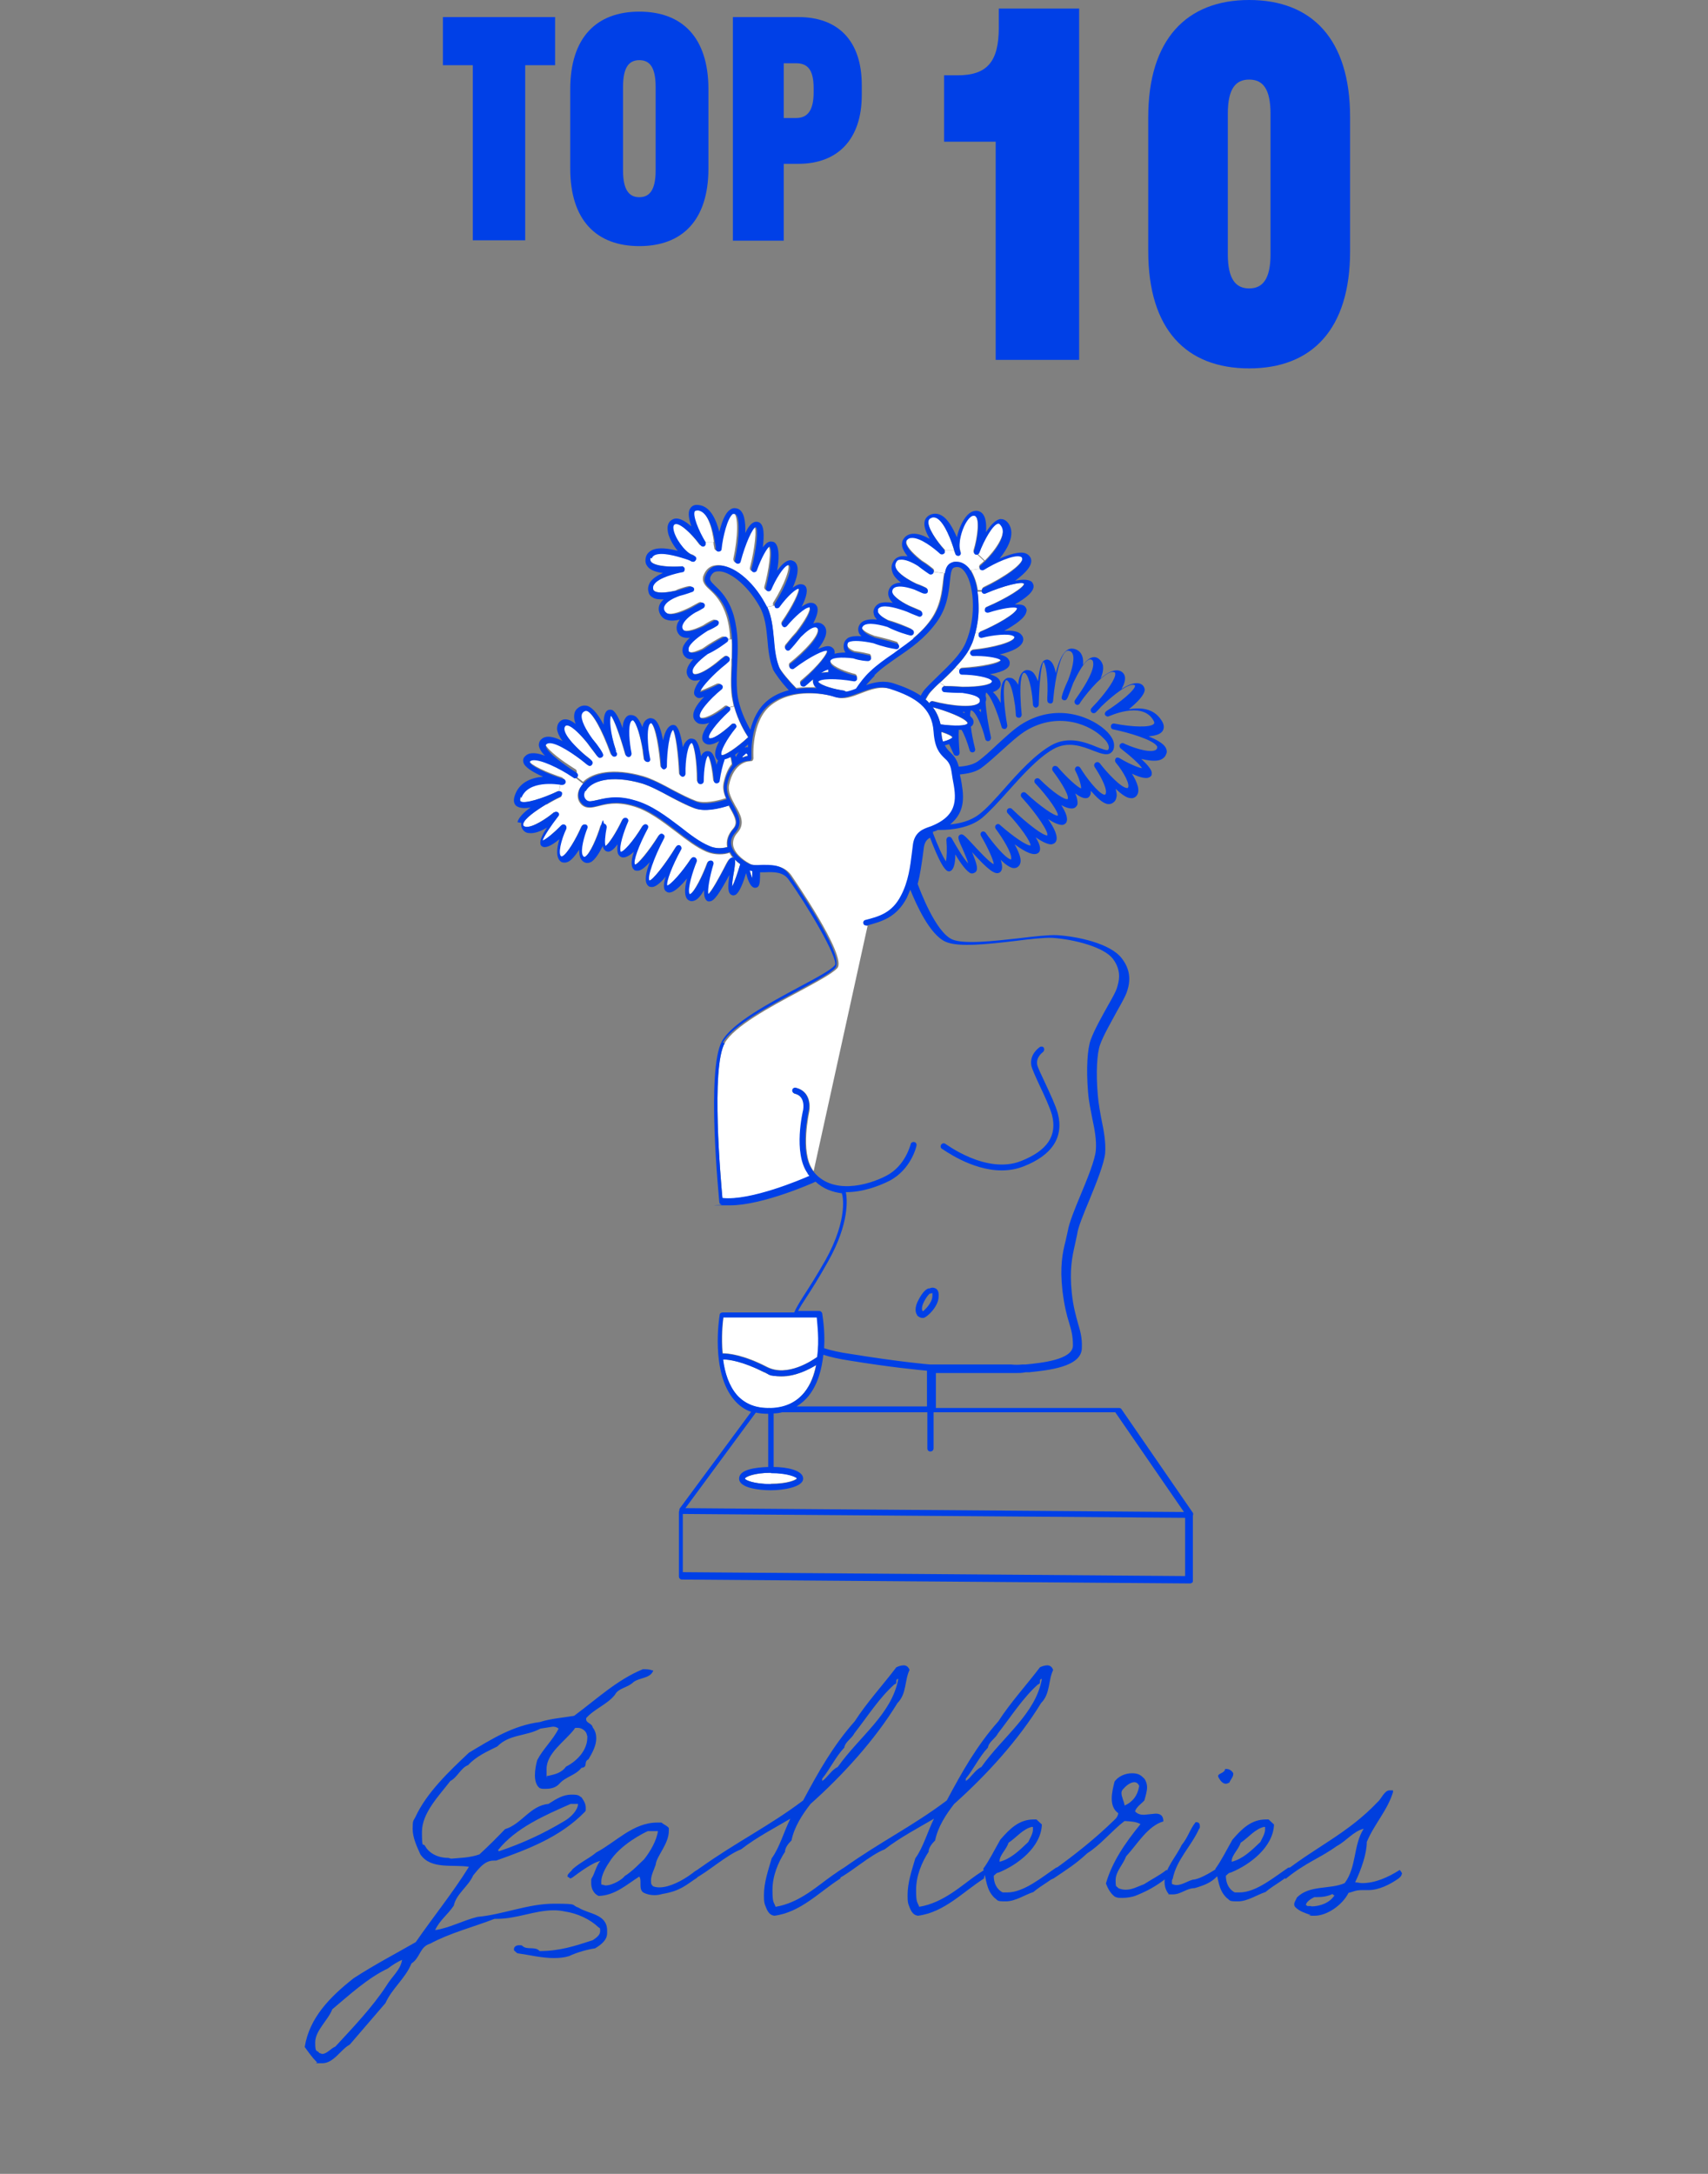 <?xml version="1.0" encoding="UTF-8"?>
<svg id="Capa_1" xmlns="http://www.w3.org/2000/svg" version="1.1" viewBox="0 0 440 560">
  <rect x="0" y="0" width="440" height="560" fill="#808080" stroke="none"/>
  <!-- Generator: Adobe Illustrator 29.8.1, SVG Export Plug-In . SVG Version: 2.1.1 Build 2)  -->
  <g>
    <path d="M252.4,142c1.1-2.9,3.5-7.3,4.9-7.5,0,0,.4,0,.7.6,1.6,2.5-2,7-4.3,9.3l-2-1.9c.3,0,.6-.2.7-.5Z" fill="#fff"/>
    <path d="M252.1,157c0-1.6,0-3.2-.3-4.6h1.1c0,0,0,0,0,0,.2.4.6.6,1,.4,4.6-1.9,9.4-3.1,9.9-2.5.1.9-4.5,3.8-9.6,6-.3.1-.5.4-.5.7h-1.8Z" fill="#fff"/>
    <path d="M250,146.9l2.7-.4c.2.2.6.2.9,0,2.7-1.6,7.6-3.9,9.4-3.4.3.1.4.2.4.4.6,1.5-4.7,5.2-10,7.7-.3.2-.5.5-.4.8h-1.1c-.3-2-1-3.9-1.9-5.3Z" fill="#fff"/>
    <path d="M251.3,162.9c.5-1.9.8-4,.8-6h1.8c0,.1,0,.2,0,.3.1.4.6.6,1,.4,3.3-1.1,6.8-1.6,7.3-1.1-.3,1.5-5.7,4.5-9.5,6.1-.2,0-.4.3-.4.5l-.9-.2Z" fill="#fff"/>
    <path d="M246.9,142.9c.4-.1.6-.5.5-.9,0-.1,0-.3-.2-.6-.4-2.3.9-6.7,2.5-8.3.5-.5.9-.7,1.3-.5,1.5.6.8,5.8-.2,9.1-.1.4.1.8.5.9,0,0,.2,0,.2,0l2,1.9c-.4.4-.7.7-1,.9-.3.3-.4.7-.1,1,0,0,0,0,.1.1l-2.7.4c-.2-.3-.4-.6-.6-.8-.8-.9-1.8-1.3-2.8-1.3v-1.8c.2,0,.2,0,.3,0Z" fill="#fff"/>
    <path d="M249.6,167.4c.2-.4.4-.8.6-1.2.5-1,.8-2.2,1.1-3.3l.9.2c0,.1,0,.3,0,.5.1.4.5.6.9.5,2.7-.7,7-1.2,8.1-.4.1.1.2.2.2.3,0,1.3-5.6,2.8-10.7,3.3-.2,0-.4.2-.6.4l-.5-.3Z" fill="#fff"/>
    <path d="M246.1,171.9c1.4-1.4,2.6-2.9,3.5-4.5l.5.3c0,.1-.1.3-.1.4,0,.4.4.7.8.7h0c2.5,0,6.4.3,7.1,1.1,0,0,0,0,0,0-.3.8-5,1.8-10,2.1-.3,0-.6.2-.7.5l-1.1-.7Z" fill="#fff"/>
    <path d="M233.5,139c.3-.4.7-.6,1.2-.7,2.3-.2,6.1,2.8,7.4,4,.3.3.8.3,1.1,0s.2-.4.2-.5h2.4c0,.2.1.4.2.6.1.3.4.5.7.5v1.8c-.5,0-.9,0-1.4.2-1.1.4-1.6,1.4-1.8,2.8l-2.9-.4c.1-.3,0-.6-.2-.8-.3-.2-1.4-1.2-2.9-2.1-1.8-1.4-3.8-3.3-4-4.6,0-.4,0-.6.1-.7Z" fill="#fff"/>
    <path d="M242.9,191c-.2-.7-.3-1.4-.4-2.4,1.6.5,2.7,1,2.8,1.4,0,0,0,.2-.7.5-.6.3-1.2.5-1.8.6Z" fill="#fff"/>
    <path d="M242.1,175.9c.3-.3.6-.5.9-.8,1.1-1,2.2-2.1,3.2-3.2l1.1.7c0,0,0,.2,0,.3,0,.4.3.7.7.8,3.2,0,7.1.7,7.7,1.6,0,0,0,.1,0,.2-.4.9-3.7,1.4-7.5,1.4h-.2c-2.1-.2-4.1-.2-4.5-.2,0,0-.1,0-.1,0l-1.2-.8Z" fill="#fff"/>
    <path d="M258,301.5c-7.8,0-15-5.4-15.4-5.6-.3-.2-.4-.7-.1-1.1.3-.3.7-.4,1.1-.1.1,0,10.5,7.9,19.4,4.4,6.8-2.7,9.4-6.5,8-11.9-.5-1.8-1.9-4.9-3.2-7.6-1.2-2.6-1.9-4.2-2.1-5-.6-3.1,2.1-4.8,2.2-4.9.4-.2.8-.1,1,.2.2.4.1.8-.2,1.1,0,0-1.9,1.3-1.5,3.3.1.6,1.1,2.7,2,4.6,1.3,2.8,2.8,6,3.3,7.9,1.6,6.1-1.4,10.8-8.9,13.7-1.8.7-3.7,1-5.5,1Z" fill="#0040e7"/>
    <path d="M242.3,186.6c-.4-1.7-1-3.2-2-4.4,3.4.9,8.3,2.8,8.9,4,0,0,0,0,0,.1-.2.7-3.3.8-7,.3Z" fill="#fff"/>
    <path d="M239.9,133.2c.4-.2.8-.1,1.3.1,2.1,1.1,3.9,6,4.6,8.5h-2.4c0-.1,0-.3-.2-.4-1.8-1.9-4.5-5.7-4-7.4,0-.2.2-.6.8-.8Z" fill="#fff"/>
    <path d="M239.5,181.2c-.3-.4-.7-.7-1-1,.4-.7.8-1.4,1.2-1.9.7-.8,1.5-1.6,2.4-2.4l1.2.8c-.3,0-.6.4-.6.7,0,.4.3.8.7.8,1,0,2.7.2,4.6.2,2,.2,3.8.7,4.4,1.5.2.2.2.4.1.7-.6,2-7.6,1.2-12.1,0-.4-.1-.8.1-.9.5,0,0,0,0,0,0Z" fill="#fff"/>
    <path d="M237.6,337.9c.4-.2,2.6-2.2,2.6-4.1,0-.4,0-.6,0-.7,0,0-.1,0-.1,0-.2.1-.4.2-.5.1-.1,0-.7.5-1.5,2-.8,1.5-.6,2.2-.5,2.4,0,.1.2.2.2.2ZM236.3,338.8c-.4-.5-.9-1.8.4-4.1.9-1.7,1.8-2.6,2.5-2.8.1,0,.2,0,.3,0,.3-.2.9-.3,1.5,0,.6.3.9,1,.8,2.1,0,2.5-2.9,5.3-3.9,5.5-.1,0-.2,0-.3,0-.5,0-1-.3-1.4-.7Z" fill="#0040e7"/>
    <path d="M226.6,156.2c1.4-.6,4.5.3,6.9,1.2,1.3.6,2.4,1,2.9,1.2.4.1.8,0,1-.4.1-.4,0-.8-.4-1s-1.4-.6-2.8-1.2c-2.5-1.2-4.8-2.9-4.5-4.1.1-.4.4-.7.7-.8,1.2-.5,3.2,0,5,.6,1.2.6,2.2.9,2.4,1,.4.1.8,0,1-.4s0-.8-.4-1c-.2-.1-1.2-.6-2.4-1-2.1-1-4.7-2.6-5.4-4.2-.2-.5-.2-.9,0-1.3.2-.4.5-.7,1-.8,1.2-.2,3.1.6,4.7,1.6,1.4,1.1,2.6,1.9,2.9,2.1.3.2.8.1,1-.2,0,0,0-.2.1-.2l2.9.4c-.1.6-.2,1.3-.3,2.1-.3,2.7-.7,6.4-3.2,9.9-1.4,2-3,3.5-4.7,4.9l-.7-1.2c.3,0,.6-.2.7-.5.1-.4,0-.8-.4-1-.9-.4-3.3-1.5-5.9-2.2-1.4-.7-2.6-1.5-2.9-2.3-.1-.3-.2-.5,0-.8s.2-.4.6-.5Z" fill="#fff"/>
    <path d="M222.1,161.2c.6-1.2,3.4-.9,6.4,0,2.5,1.3,5.4,2.1,5.9,2.2,0,0,.1,0,.2,0l.7,1.2c-1.2,1-2.5,2-3.8,2.8l-.5-.7c.2,0,.3-.3.4-.5,0-.4-.1-.8-.5-.9-.5-.2-2.9-.9-5.6-1.5-1.6-.6-3-1.3-3.3-2.1,0-.2-.1-.4,0-.7Z" fill="#fff"/>
    <path d="M213.4,172.5s0,.2,0,.6c-.7,0-1.3.1-1.9.2.9-.6,1.6-.9,1.9-.9Z" fill="#fff"/>
    <path d="M217.4,177.9c-2.1-.3-5.8-1.2-6.6-2.3-.1-.2-.1-.3,0-.3.2-.9,4.6-1,9.1-.2.4,0,.8-.2.9-.6,0-.4-.2-.8-.6-.9-2-.5-5.4-1.7-6.2-3-.2-.3-.2-.6-.1-.7.2-.9,2.9-1.1,5.9-.7,1.7.6,3.5.7,3.8.7.4,0,.7-.3.8-.7,0-.4-.2-.8-.6-.8-.8-.2-2.2-.5-3.7-.7-.7-.3-1.3-.6-1.6-1-.3-.4-.3-.8-.1-1.4,0,0,0-.2.3-.3,1-.5,3.6-.3,6.3.3,2.3.9,4.9,1.4,5.7,1.5.2,0,.4,0,.5,0l.5.7c-.4.3-.8.6-1.2.9-2.2,1.5-4.2,2.9-6.1,4.7-1.5,1.4-2.6,2.9-3.6,4.4-1,.4-1.9.7-2.7.8-.1-.2-.3-.3-.5-.3Z" fill="#fff"/>
    <path d="M210.6,349.5c-1.3.9-7.7,5.3-13,2.6-6-3.1-9.9-3.5-11.4-3.5-.4-4.1,0-7.9.2-9.4h24.1c.2,1.5.7,5.8.1,10.2Z" fill="#fff"/>
    <path d="M198.4,362.7c-3.6.2-6.5-1-8.6-3.3-2.1-2.4-3.1-5.8-3.6-9.2,1.5,0,5,.4,10.6,3.3,1.5.8,3,1.1,4.5,1.1,3.6,0,7-1.8,8.9-2.9-.5,2.5-1.4,5-3,7-2.1,2.6-5,4-8.8,4.1Z" fill="#fff"/>
    <path d="M197.5,156.4l2-.4c0,.1.1.2.2.3.3.2.8.1,1-.2,2.2-2.9,4.5-4.9,5-4.7.4.7-1.6,4.8-4.3,8.7-.2.3-.2.8.2,1,.3.2.8.2,1-.1,1.9-2.4,4.7-4.9,5.7-4.8,0,0,.1,0,.2.1.5.8-1.2,3.6-3.4,6.5-1.4,1.5-2.5,3-2.8,3.3-.2.3-.2.8.1,1,.3.2.8.2,1,0,.6-.7,1.7-1.9,2.8-3.3,1.3-1.4,2.7-2.5,3.7-2.5s.4,0,.6.3c1.2,1.6-3.5,6.3-7,9.1-.3.2-.4.7-.1,1.1.3.3.7.4,1.1.1,4-3.1,7.9-4.9,8.5-4.5.4.7-2.1,4-6.1,7.4-.2.2-.4.3-.6.5-.3.3-.3.8,0,1.1.3.3.8.3,1.1,0,.2-.2.4-.3.6-.5.5-.4,1-.8,1.4-1.2,0,0,0,.1,0,.2-.1.5,0,1.1.3,1.5.2.2.4.4.6.6-1.6,0-3.4,0-5.2.2-1.8-1.8-3.9-4.3-4.4-5.4-1-2.3-1.2-4.8-1.4-7.4-.2-2.7-.5-5.6-1.7-8.2Z" fill="#fff"/>
    <path d="M186.1,308.6c-.4-4.5-3-33.5.6-39.9,2.4-4.3,11.7-9.3,19.2-13.3,4.8-2.6,8.5-4.6,9.8-6,2.7-3-11.8-23.8-11.9-24-1.9-2.6-4.9-2.5-7.2-2.5-1.2,0-2.3,0-3-.2-1.5-.7-4.2-2.5-4.7-4.8-.2-1.1.1-2.3,1.1-3.4,2.1-2.4.7-4.8-.6-7-.9-1.7-1.9-3.4-1.6-5.2.6-3,1.9-4.6,3.1-5.4,1.2-.8,2.3-.8,2.4-.8.2,0,.4,0,.6-.2.1-.2.2-.4.2-.6,0,0-.7-9.6,4.6-13.7,5.6-4.4,14.1-2.9,16.7-2,2,.7,4.1-.1,6.4-1,2.6-1,5.2-2,8.1-1,6.4,2.1,10.7,4.8,11.1,11,.3,4.2,1.6,5.6,2.7,6.7.8.8,1.6,1.5,1.9,3.5,0,.6.2,1.2.3,1.9.9,4.7,1.7,9.1-5.2,12.1-.2.1-.5.2-.8.3-1.5.5-3.7,1.2-4.2,4.4-.1.7-.2,1.5-.3,2.4-.4,3.3-1,7.3-2.8,10.9-2.4,4.5-5.7,5.4-9.2,6.3-.4.1-.6.5-.5.9,0,.3.3.5.6.5l-13.9,63.2c0-.1-.2-.2-.2-.3-3.3-4.7-.9-15-.9-15.1.3-1.7.1-5.2-3.3-6-.4-.1-.8.1-.9.6-.1.4.1.8.6.9,2.9.7,2.2,4.1,2.2,4.2,0,.5-2.6,11,1.1,16.3.2.2.4.4.5.7-2,.9-15.1,6.4-22.4,5.7Z" fill="#fff"/>
    <path d="M198.6,382.3c-4.4,0-6.6-1-6.7-1.4.1-.4,2.4-1.5,6.7-1.5s6.5,1,6.7,1.4c-.2.4-2.4,1.4-6.7,1.4Z" fill="#fff"/>
    <path d="M193.8,226.2c-.2-.5-.5-1.3-.7-2.2.2,0,.4.2.7.2,0,.8,0,1.4,0,1.9Z" fill="#fff"/>
    <path d="M192.6,194.7c-.4,0-.9.2-1.4.4.1-.2.2-.4.4-.6.3-.4.6-.5.7-.6,0,.1.2.2.3.3v.4Z" fill="#fff"/>
    <path d="M188.6,228.4c0-1.1.3-3,.5-4,.3-1.8.4-2.5.2-2.9,0,0,0,0,0-.1.4.5.9.9,1.4,1.2-.7,2.3-1.5,4.7-2.1,5.8Z" fill="#fff"/>
    <path d="M182.4,190c-.5-.6,1.7-3.7,5.2-6.9.2-.2.3-.5.2-.8l1.3-.3c1,3.7,2.8,6.7,3.6,7.9-3,2.8-6.3,4.9-6.9,4.6-.6-.8,1.4-4.3,3.6-6.9.3-.3.2-.8,0-1-.1-.1-.3-.2-.5-.2s-.4,0-.5.2c-1.6,1.5-4.3,3.7-5.5,3.6-.2,0-.2,0-.3-.1Z" fill="#fff"/>
    <path d="M180.1,178.1c0-.8,2.3-3.5,5.4-6.2.9-.8,1.7-1.4,2-1.7s.2-.4.2-.6h.7c0,.5,0,1.1,0,1.6-.1,2.5-.2,4.9,0,7.3.1,1.2.4,2.3.6,3.4l-1.3.3c0,0,0-.2-.1-.2-.3-.3-.7-.4-1.1,0-1.5,1.2-4.4,3.1-5.9,2.9-.4,0-.5-.2-.6-.3-.8-1,2.3-4.6,5.5-7.2.3-.2.4-.7.2-1s-.6-.4-1-.3c-1.8.9-4,1.8-4.7,2Z" fill="#fff"/>
    <path d="M178.8,173.6c-.2,0-.3-.1-.4-.4-.5-1.1,1.4-3,3.8-4.8,2.4-1.2,4.6-2.8,5-3.1.2-.1.3-.4.3-.6h1c.1,1.7,0,3.3,0,5h-.7c0-.2,0-.4-.2-.5-.3-.3-.7-.4-1.1-.1-.5.4-1.2.9-2,1.6-2.1,1.7-4.6,3.2-5.8,2.9Z" fill="#fff"/>
    <path d="M178.7,131.4c0,0,.2-.3.8-.2,2.8.2,4,5.2,4.4,8.4h-2.4c0,0,0-.1,0-.2-1.8-3-3.4-7-2.8-8Z" fill="#fff"/>
    <path d="M174.5,152c-2.3.6-4.7.9-5.8.3-.3-.2-.4-.4-.5-.5-.1-.4,0-.9.2-1.3,1.1-1.9,5.7-2.9,7.3-3.2.4,0,.7-.4.6-.8,0-.4-.4-.7-.8-.7l.7-2.1c.4.2.8.3,1.1.4.2.1.4.2.7.3.4.1.8,0,.9-.5s0-.8-.4-1c0,0-.3-.1-.6-.2-2-1-4.5-4.5-4.8-6.7,0-.6,0-1.1.3-1.2,1.2-.8,4.7,2.6,6.7,5.4.2.3.7.4,1,.2.3-.2.4-.5.3-.8h2.4c0,.6.1,1.1.2,1.5,0,.4.3.7.7.7.4,0,.7-.3.8-.7.4-3,1.5-8,2.9-9,.2-.1.4-.1.5,0,1.4.4,1.2,6.5,0,11.9,0,.4.2.8.6.9s.8-.1.9-.5c1.2-4.5,3.1-8.8,3.9-8.9.7.5.2,5.6-1.1,10.7-.1.4.1.8.5.9.4.1.8,0,.9-.5,1.1-3.1,2.7-6,3.3-6.1.9,1,.2,6.3-1,10.6-.1.4.1.8.5.9.4.1.8,0,.9-.4,1.1-2.4,3.1-6,4.3-6.3.2,0,.2,0,.3,0,.9.6-.8,5.3-3.7,9.9-.1.2-.1.5,0,.8l-2,.4c-.2-.4-.4-.8-.6-1.1-3.3-5.9-8.5-10.1-12.1-9.7-1.6.1-2.7,1.1-3.3,2.7-.5,1.6.5,2.6,1.6,3.6,1.4,1.3,3.2,3.1,4.4,7,.6,2,.8,3.9.9,5.7h-1c0,0,0-.2-.1-.3-.2-.3-.6-.4-1-.3-.8.4-3,1.6-5.1,3.1-1.4.6-2.6,1.1-3.4.9-.3,0-.5-.2-.6-.4,0-.1-.2-.3,0-.7.4-1.3,2.7-3.1,4.9-4.5,1.2-.6,2.2-1.2,2.6-1.4.3-.2.4-.7.2-1s-.6-.5-1-.3c-.3.1-1.3.6-2.5,1.4-2.4,1.2-4.9,1.9-5.6,1-.2-.3-.3-.6-.2-1,.3-1.2,1.9-2.4,3.3-3.4,1.1-.6,2-1.1,2.2-1.2.3-.2.4-.7.2-1-.2-.4-.6-.5-1-.3-.2.1-1.1.6-2.2,1.2-2,1-4.7,2.1-6.2,1.6-.4-.1-.7-.4-.9-.8-.2-.4-.2-.8,0-1.2.5-1.1,2.2-1.9,3.9-2.6,1.6-.4,2.9-.9,3.2-1,.4-.1.6-.5.5-.9-.1-.4-.5-.6-.9-.5-.3,0-1.7.4-3.3,1Z" fill="#fff"/>
    <path d="M168.4,142.8c1.7-.8,5.4.2,7.9,1l-.7,2.1c-2.5.2-6.8,0-7.9-1.2-.1-.2-.3-.5-.1-1,.1-.4.4-.7.8-.9Z" fill="#fff"/>
    <path d="M151,206.2c-.7-.6-.8-1.5-.3-2.4,1.4-2.6,6.5-4.3,14.5-2,2.2.6,4.8,2,7.3,3.4,2.1,1.1,4.3,2.3,6.3,3,2.5.9,6.1.2,8.9-.7.1.3.3.6.4.8,1.3,2.3,2,3.8.7,5.2-1.3,1.5-1.8,3.1-1.5,4.7-1.5.4-3.2.4-4.8-.3-2.3-1-4.7-2.9-7.3-4.8-3.7-2.9-7.6-5.9-12.1-7-4.4-1.2-7.4-.4-9.4,0-1.5.4-2.2.5-2.8,0Z" fill="#fff"/>
    <path d="M140.5,191.4c1.2-1.1,5.7,1.6,9.1,4.2.7.6,1.3,1.1,1.5,1.2.3.2.8.2,1.1-.1s.2-.8-.1-1.1c-.3-.2-.8-.7-1.5-1.2-2.2-1.9-5.4-5-5.5-6.9,0-.3,0-.6.3-.8,0,0,.2-.2.5-.1,1.3.2,3.6,2.6,5.3,4.7.5.7,1,1.4,1.5,2l.6.8c.5.7.7,1,1.2.8.3,0,.5-.3.6-.7,0-.5-1.2-2.2-2.8-4.2-1.6-2.3-3.1-4.9-2.7-6.3,0-.2.2-.6.8-.8.1,0,.3,0,.6,0,1.6.7,4,5,6.2,11.1.3.8.8.6,1,.6.3,0,.6-.4.4-1h0,0c0,0,0-.1,0-.1v-.4c-1.7-4.8-1.8-8.3-1.4-9,.9.9,2.6,5.8,3.8,10.1.1.4.5.6.9.5s.7-.5.6-.9c-.5-2.5-1-7-.1-8.3.1-.2.2-.2.3-.2,0,0,0,0,.2,0,1.1.8,2.1,4.6,2.6,7.8.1,1.1.3,2,.3,2.3,0,.4.5.7.9.6.4,0,.7-.4.6-.8s-.2-1.3-.4-2.3c-.3-2.6-.4-5.7.3-6.7.1-.2.2-.2.3-.2,0,0,0,0,.1,0,1.3,1.1,2.2,7.4,2.5,11.2,0,.4.4.7.8.7h0c.4,0,.7-.3.7-.8,0-4,.7-8.5,1.6-9.4.8,1,1.5,6.6,1.7,11.4,0,.4.3.7.8.7h0c.4,0,.7-.3.7-.8,0-3.6.6-7.6,1.6-7.9.8.4,1.5,5,1.5,9.8,0,.4.3.8.8.8s.8-.3.8-.8c0-3,.5-6,1.1-6.5.6.5,1.2,3.4,1.5,6.4,0,.4.3.7.7.7.4,0,.7-.3.8-.7.3-2.1.8-4.1,1.3-5.5.5-.1,1-.3,1.6-.6.1.6.3,1.3.4,2.1-.9,1.1-1.6,2.6-2.1,4.8-.3,1.4,0,2.8.6,4-2.5.8-5.6,1.4-7.7.7-1.9-.7-4-1.8-6.1-2.9-2.6-1.4-5.2-2.8-7.6-3.5-7.7-2.2-13-.9-15.4,1.5l-2.3-1.8c.3,0,.5-.1.6-.4.2-.3.1-.8-.2-1-.3-.2-.9-.6-1.7-1.1-2.9-1.9-6.2-4.5-6.3-5.9,0-.2,0-.3.2-.4Z" fill="#fff"/>
    <path d="M144.9,200.3c-4-1.3-8.4-3.3-8.7-4.4,0,0,0,0,.1-.2,1.2-1.1,5.8,1,9.5,3.2.8.5,1.4.9,1.7,1.1.1,0,.3.1.4.1l2.3,1.8c-.3.4-.6.8-.9,1.2-.8,1.6-.6,3.2.6,4.3,1.2,1,2.6.7,4.2.3,1.9-.5,4.6-1.2,8.6-.1,4.2,1.1,7.9,4,11.6,6.8,2.6,2,5.1,3.9,7.6,5,1.2.5,2.3.7,3.4.7s1.8-.1,2.6-.4c.3.5.6,1,1,1.5-.1,0-.2-.1-.4-.1-.7,0-.9.3-2.3,3.1-.9,1.7-3,5.6-3.9,6.3-.3-.9.3-4.3,1.3-7.7.1-.4,0-.8-.5-.9s-.8,0-1,.5c-1.1,3-3.3,7.6-4.5,8.1,0,0,0,0-.1,0,0,0,0,0-.1-.1-.5-1.2.8-5.6,1.9-8.3.1-.4,0-.8-.4-1-.3-.2-.8,0-1,.2-2.4,3.7-5.2,6.8-6.2,7-.3-.9,1.4-5.2,3.6-9.3.2-.4,0-.8-.3-1s-.8,0-1,.3c-2.8,4.6-6.1,8.7-6.9,8.7-.7-.7,1.1-5.8,3.8-10.9.2-.4,0-.8-.3-1-.3-.2-.8,0-1,.2-2.5,4-5.5,7.5-6.2,7.6-.5-.7,1-5,3.3-9.3.2-.4,0-.8-.3-1-.4-.2-.8,0-1,.3-2.4,4-5,6.9-5.7,6.7,0,0,0,0,0,0-.5-1.2.8-5.2,1.9-7.7.2-.4,0-.8-.4-1-.4-.2-.8,0-1,.4-1.6,3.4-3.6,6.4-4.4,6.8-.3-.6-.1-2.7.3-4.8,0-.4-.2-.8-.6-.9-.4-.1-.8.1-.9.5-.8,2.7-2.7,7.3-4.1,8-.2,0-.3,0-.3,0,0,0-.2-.1-.3-.4-.6-1.4.4-5,1.2-6.9.1-.4,0-.8-.4-1-.4-.2-.8,0-1,.4-1.3,3-3.7,7.3-5.1,7.8-.1,0-.2,0-.2,0-.9-.5,0-4.1,1.3-7.1.2-.3,0-.7-.3-1-.3-.2-.7-.2-1,.1-1.9,1.9-3.9,3.6-4.8,3.9.3-1,1.9-3.7,4-6.2.2-.3.2-.7,0-1s-.4-.2-.7-.2l-2.3-1.9c1.3-.8,2.6-1.5,3.7-2,.3-.1.4-.4.4-.7s0-.2,0-.3c-.1-.3-.4-.4-.7-.4l.4-2c0,0,.1,0,.2,0,.4,0,.8-.2.9-.6s-.1-.8-.5-.9Z" fill="#fff"/>
    <path d="M134.8,212.2c.3-1.3,3.1-3.3,5.9-5l2.3,1.9c-.1,0-.2,0-.4.2-1.9,1.6-5.4,3.9-7.2,3.7-.3,0-.5-.2-.7-.4,0,0-.1-.2,0-.4Z" fill="#fff"/>
    <path d="M134.1,206.4c-.2-.2,0-.9,0-1.2,1.7-4.7,9.1-3.6,10.3-3.4l-.4,2c-.1,0-.2,0-.3,0-3.9,1.9-8.8,3.4-9.7,2.6Z" fill="#fff"/>
    <path d="M252.7,178.2h0s0,0,0,0c0,0,0,0,0,0ZM252.6,182.7c-.1,0-.3.1-.4.2.2.2.3.4.5.6,0-.3,0-.5,0-.8ZM248.6,183.4c-.2,0-.5,0-.7,0,.2.1.4.2.6.3,0-.1,0-.2,0-.3ZM244.5,212.4c2.6-.2,5.5-.9,7.7-2.6,2-1.5,4.2-4,6.6-6.7,3.6-4.1,7.8-8.7,12-11.1,4.4-2.5,8.8-.8,11.7.4,1.3.5,2.8,1.1,3,.7.4-.6,0-1.8-1.2-2.9-3.2-3.4-11.4-7-19.8-2.1-2,1.2-4.2,3.2-6.4,5.2-1.8,1.6-3.6,3.3-5.4,4.6-1.4,1-3.4,1.4-5.4,1.6,0,.3.1.7.2,1,.7,3.9,1.6,8.5-2.9,12ZM242.5,188.6c0,1,.2,1.8.4,2.4.6-.1,1.2-.3,1.8-.6.6-.3.7-.5.7-.5-.1-.3-1.2-.9-2.8-1.4ZM240.3,182.2c.9,1.2,1.6,2.7,2,4.4,3.8.5,6.8.4,7-.3,0,0,0,0,0-.1-.6-1.3-5.5-3.1-8.9-4ZM240.4,214.5c0,0,0,0-.1,0,1.2,3.2,2.6,6.3,3.4,7.4.2-1,.3-3.3.1-5.5,0-.4.2-.7.5-.8.3-.1.7,0,.9.4,1.4,2.5,3.2,5.4,4.2,6.4-.2-1-1.1-2.9-1.5-3.9-.8-1.7-1-2.3-1-2.8,0-.3.2-.6.5-.7.6-.2.9,0,3.1,2.4,1.4,1.5,4.5,4.9,5.5,5.2,0-.8-1.4-4.1-3.3-7.3-.2-.4-.1-.8.2-1,.3-.2.8-.1,1,.2,1.9,2.7,5.1,6.6,6.5,6.9,0,0,.1,0,.1,0,0,0,0,0,0-.2.2-1.4-2.2-5.3-4-7.7-.2-.3-.2-.8.1-1,.3-.3.7-.3,1,0,3.4,3,6.9,5.4,7.9,5.3,0-1-2.6-4.8-5.9-8.3-.3-.3-.3-.8,0-1.1.3-.3.8-.3,1.1,0,4,3.9,8.2,7,9.1,6.8.4-.8-2.6-5.4-6.6-9.8-.3-.3-.3-.8,0-1.1s.8-.3,1.1,0c3.5,3.3,7.4,6,8.2,5.8.3-.7-2.4-4.7-5.8-8.3-.3-.3-.3-.8,0-1.1.3-.3.8-.3,1.1,0,3.4,3.4,6.7,5.6,7.3,5.1,0,0,0,0,0-.1.2-1.2-2.2-4.9-3.9-7.1-.2-.3-.2-.8.1-1.1.3-.3.8-.2,1.1,0,2.5,2.9,5.3,5.4,6.1,5.6.1-.6-.5-2.7-1.5-4.6-.2-.4,0-.8.3-1,.4-.2.8,0,1,.3,1.5,2.5,4.6,6.5,6.1,6.9.2,0,.3,0,.3,0,0,0,.2-.2.2-.5.2-1.5-1.7-4.8-2.9-6.6-.2-.3-.2-.8.2-1.1s.8-.2,1.1.1c2,2.6,5.5,6.3,7,6.4.1,0,.2,0,.2,0,.8-.7-1-4.1-3.1-6.6-.2-.3-.2-.7,0-1s.6-.3,1-.1c2.3,1.4,4.9,2.5,5.8,2.6-.5-.9-2.9-3.1-5.5-5.1-.2-.2-.3-.4-.3-.6s0-.3.1-.4c.2-.3.6-.5,1-.3,1.6.8,6.2,2.5,8,1.8.3-.1.5-.3.6-.6,0,0,0-.2,0-.4-.9-1.7-7.4-3.6-11.3-4.4-.4,0-.7-.5-.6-.9,0-.4.5-.7.9-.6,4.4.9,9.5,1.1,10.2,0,.2-.3-.2-.9-.4-1.2-3.1-4.5-11.1-.7-11.2-.7-.4.2-.8,0-1-.3s0-.8.3-1c3.6-2.3,7.5-5.5,7.4-6.6,0,0,0,0-.1-.1-1.4-.7-5.5,2.5-8.6,5.5-.6.7-1.1,1.2-1.4,1.5s-.8.3-1.1,0-.3-.8,0-1.1c.3-.3.8-.9,1.4-1.5,2.4-2.7,4.9-6.1,4.7-7.4,0-.2-.1-.3-.2-.3-1.5-.8-5.2,3-7.9,6.5-.6.8-1,1.4-1.1,1.6-.2.3-.7.4-1,.1-.3-.2-.4-.7-.2-1,.2-.3.6-.9,1.1-1.6,1.7-2.5,4-6.3,3.6-8.2,0-.3-.2-.6-.5-.7-.1,0-.2-.1-.5,0-1.3.5-2.9,3.5-4.1,6-.3.8-.6,1.6-.9,2.4l-.4,1c-.3.7-.4,1.1-1,1.1h0c-.3,0-.6-.2-.7-.5-.1-.4.6-2.5,1.7-4.8,1-2.7,1.8-5.7,1-6.9-.1-.2-.4-.5-1-.6-.1,0-.3,0-.6.2-1.4,1.1-2.7,6-3.3,12.6,0,.8-.6.9-.8.8-.3,0-.7-.2-.7-.9h0v-.6c.3-4.9-.4-8.6-1-9.2-.7,1.1-1.1,6.4-1.2,11,0,.4-.3.7-.7.8h0c-.4,0-.7-.3-.8-.7-.1-2.6-.8-7.2-2-8.2-.2-.1-.3-.1-.3-.1,0,0,0,0-.2.1-.9,1.1-.8,5.1-.6,8.4.1,1.2.2,2.1.2,2.3,0,.4-.3.8-.7.8-.4,0-.8-.2-.8-.7,0-.4-.1-1.3-.2-2.4-.4-2.7-1-5.7-2-6.5-.2-.1-.3-.1-.3-.1,0,0,0,0-.1.1-1,1.4-.3,7.9.4,11.6,0,.4-.2.8-.6.9-.4,0-.8-.1-.9-.6-1.1-3.9-2.9-8.3-4-8.8,0,.2-.1.5-.1.9.2.5.2,1,0,1.5,0,0,0,0,0,0,.1,2.4.7,6,1.4,9.2,0,.4-.2.8-.6.9-.4.1-.8-.1-.9-.6-.8-3.4-2.5-7.1-3.6-7.3,0,0-.1,0-.1,0-.1.2-.2.7-.2,1.4.3.3.5.6.7.8.3.6.2,1,.1,1.3-.1.3-.3.5-.6.7.2,1.7.6,3.7,1.1,5.7.1.4-.1.8-.5.9-.4.1-.8-.1-.9-.5-.6-2.1-1.4-4.2-2.1-5.3-.2,0-.5,0-.7,0-.1,1.3,0,3.6.2,5.9,0,.4-.2.7-.6.8-.4,0-.8-.1-.9-.4-.4-.9-.8-1.8-1.2-2.6-.4.1-.7.2-1.1.3.4.8.9,1.3,1.4,1.8.8.8,1.7,1.7,2.2,3.7,1.8-.1,3.6-.5,4.8-1.3,1.7-1.2,3.5-2.9,5.2-4.5,2.2-2,4.4-4.1,6.6-5.4,9.1-5.4,18.1-1.4,21.7,2.3,1.1,1.2,1.7,2.3,1.7,3.4,0,.6-.1,1.1-.4,1.5-1,1.4-2.8.7-4.9-.1-2.8-1.1-6.6-2.6-10.4-.4-4,2.3-8,6.8-11.6,10.8-2.4,2.7-4.7,5.2-6.7,6.9-3.2,2.6-7.8,3.1-10.9,3.1h-.5c-.1,0-.2.1-.4.2-.3.1-.6.2-.9.3ZM225.3,174.1c-.8.8-1.5,1.6-2.2,2.4,2.2-.8,4.7-1.3,7.3-.4,2.5.8,4.8,1.8,6.8,3.1.4-.8.8-1.4,1.4-2,1-1.1,2.1-2.1,3.3-3.3,2.8-2.7,5.7-5.5,6.9-8.4,2.9-6.8,2.1-15.7-.6-18.6-.7-.8-1.5-1-2.4-.7-.7.2-.9,1.5-1.1,3.6-.3,2.9-.7,6.8-3.5,10.6-3,4.1-6.6,6.6-10,8.9-2.1,1.5-4.1,2.8-5.9,4.6ZM213.4,172.5c-.3,0-1,.3-1.9.9.6-.1,1.2-.2,1.9-.2,0-.4,0-.6,0-.6ZM210.7,175.3c0,0,0,.2,0,.3.8,1.1,4.5,2,6.6,2.3.2,0,.4.1.5.3.8-.1,1.7-.4,2.7-.8,1-1.5,2.2-3.1,3.6-4.4,1.9-1.8,3.9-3.2,6.1-4.7.4-.3.8-.6,1.2-.9,1.3-.9,2.5-1.8,3.8-2.8,1.6-1.4,3.2-2.9,4.7-4.9,2.6-3.5,2.9-7.2,3.2-9.9,0-.8.1-1.5.3-2.1.2-1.4.7-2.4,1.8-2.8.4-.2.9-.2,1.3-.2,1,0,2,.5,2.8,1.3.2.2.5.5.6.8.9,1.4,1.6,3.3,1.9,5.5.2,1.4.3,3,.3,4.6,0,2-.3,4-.8,6-.3,1.1-.6,2.3-1.1,3.3-.2.4-.4.8-.6,1.2-.9,1.6-2.1,3-3.5,4.5-1,1.1-2.1,2.1-3.2,3.2-.3.3-.6.6-.9.8-.9.8-1.6,1.6-2.4,2.4-.5.5-.9,1.2-1.2,1.9.4.3.7.6,1,1,0,0,0,0,0,0,.1-.4.5-.6.9-.5,4.5,1.2,11.5,2,12.1,0,0-.3,0-.5-.1-.7-.6-.8-2.4-1.2-4.4-1.5-1.9,0-3.6-.1-4.6-.2-.4,0-.7-.4-.7-.8,0-.3.3-.6.6-.7,0,0,.1,0,.1,0,.4,0,2.4,0,4.5.2h.2c3.9,0,7.2-.4,7.5-1.4,0-.1,0-.2,0-.2-.6-.9-4.4-1.6-7.7-1.6-.4,0-.7-.3-.7-.8,0-.1,0-.2,0-.3.1-.3.4-.5.7-.5,5-.2,9.8-1.2,10-2.1,0,0,0,0,0,0-.8-.8-4.6-1.2-7.1-1.1h0c-.4,0-.7-.3-.8-.7,0-.2,0-.3.1-.4.1-.2.3-.3.6-.4,5.1-.5,10.7-2,10.7-3.3,0-.1,0-.2-.2-.3-1.1-.8-5.4-.3-8.1.4-.4.1-.8-.1-.9-.5,0-.2,0-.3,0-.5,0-.2.2-.4.4-.5,3.8-1.6,9.2-4.5,9.5-6.1-.5-.5-3.9,0-7.3,1.1-.4.1-.8,0-1-.4,0,0,0-.2,0-.3,0-.3.2-.6.5-.7,5.2-2.2,9.8-5.1,9.6-6-.5-.7-5.3.5-9.9,2.5-.4.2-.8,0-1-.4,0,0,0-.1,0-.2,0-.3.1-.7.4-.8,5.3-2.5,10.6-6.2,10-7.7,0-.1-.1-.3-.4-.4-1.8-.6-6.7,1.7-9.4,3.4-.3.2-.6.1-.9,0,0,0,0,0-.1-.1-.2-.3-.2-.8.1-1,.3-.2.6-.6,1-.9,2.4-2.3,6-6.8,4.3-9.3-.4-.6-.6-.6-.7-.6-1.4.1-3.8,4.5-4.9,7.5-.1.3-.4.5-.7.5s-.2,0-.2,0c-.4-.1-.6-.5-.5-.9,1-3.3,1.7-8.5.2-9.1-.4-.1-.8,0-1.3.5-1.7,1.7-3,6-2.5,8.3,0,.3.1.5.2.6.1.4-.1.8-.5.9,0,0-.1,0-.2,0-.3,0-.6-.2-.7-.5,0-.2-.1-.4-.2-.7-.7-2.4-2.5-7.4-4.6-8.5-.4-.2-.9-.3-1.3-.1-.6.2-.7.5-.8.8-.4,1.7,2.3,5.4,4,7.4.1.1.2.3.2.5s0,.4-.2.5c-.3.3-.8.3-1.1,0-1.3-1.2-5.1-4.3-7.4-4-.5,0-.9.3-1.2.7,0,.1-.2.3-.1.7.3,1.4,2.2,3.2,4,4.6,1.5.9,2.7,1.9,2.9,2.1.2.2.3.5.2.8,0,0,0,.1-.1.2-.2.3-.7.4-1,.2-.3-.2-1.5-1-2.9-2.1-1.6-1-3.4-1.8-4.7-1.6-.5,0-.8.3-1,.8-.2.4-.2.8,0,1.3.6,1.6,3.2,3.1,5.4,4.2,1.2.4,2.2.9,2.4,1,.4.2.5.6.4,1s-.6.5-1,.4c-.3,0-1.2-.5-2.4-1-1.7-.6-3.8-1.1-5-.6-.4.2-.6.4-.7.8-.4,1.2,2,2.9,4.5,4.1,1.4.6,2.5,1.1,2.8,1.2s.5.6.4,1c-.2.4-.6.6-1,.4-.5-.2-1.6-.6-2.9-1.2-2.4-.9-5.5-1.8-6.9-1.2-.4.2-.5.4-.6.5,0,.2,0,.5,0,.8.4.8,1.5,1.6,2.9,2.3,2.6.8,5,1.8,5.9,2.2.4.2.5.6.4,1-.1.3-.4.5-.7.5s-.1,0-.2,0c-.5-.1-3.4-.9-5.9-2.2-3-.9-5.8-1.2-6.4,0-.2.3-.1.5,0,.7.4.8,1.7,1.5,3.3,2.1,2.7.6,5.1,1.3,5.6,1.5.4.1.6.5.5.9,0,.2-.2.4-.4.5-.1,0-.3.1-.5,0-.8-.1-3.3-.6-5.7-1.5-2.7-.6-5.3-.8-6.3-.3-.2.1-.3.2-.3.3-.2.5-.1,1,.1,1.4.3.4.9.8,1.6,1,1.5.2,2.9.5,3.7.7.4,0,.6.5.6.8,0,.4-.4.7-.8.7-.3,0-2.1-.1-3.8-.7-3.1-.4-5.7-.2-5.9.7,0,.1,0,.4.1.7.8,1.3,4.2,2.6,6.2,3,.4,0,.6.5.6.9,0,.4-.5.7-.9.6-4.5-.8-8.9-.7-9.1.2ZM208.4,359.5c-.9,1.1-2,2.1-3.2,2.8h33.6v-9.2c-2.2-.2-9.5-.9-19.9-2.6-2.7-.4-4.9-.9-6.8-1.5-.4,3.7-1.4,7.6-3.8,10.6ZM193.1,224.1c.2.9.5,1.6.7,2.2,0-.5,0-1.2,0-1.9-.2,0-.5-.1-.7-.2ZM192.7,191.8c-.3.2-.6.5-.9.8.3-.1.6-.2.9-.1,0-.2,0-.4,0-.7ZM198.6,379.4c-4.4,0-6.6,1-6.7,1.5.1.4,2.4,1.4,6.7,1.4s6.5-1,6.7-1.4c-.2-.4-2.4-1.4-6.7-1.4ZM191.6,194.6c-.2.1-.3.3-.4.6.6-.2,1.1-.4,1.4-.4v-.4c-.1,0-.2-.2-.3-.3-.1,0-.4.2-.7.6ZM189.6,195c.2-.5.5-1,.8-1.3-.3.2-.7.5-1,.7,0,.2.1.4.2.6ZM189.1,224.4c-.2,1-.5,3-.5,4,.6-1.1,1.4-3.4,2.1-5.8-.5-.4-1-.8-1.4-1.2,0,0,0,0,0,.1.2.4,0,1.1-.2,2.9ZM196.9,353.5c-5.6-2.8-9.1-3.3-10.6-3.3.4,3.4,1.5,6.8,3.6,9.2,2.1,2.3,4.9,3.4,8.6,3.3,3.8-.1,6.7-1.5,8.8-4.1,1.6-2,2.5-4.4,3-7-1.9,1.2-5.2,2.9-8.9,2.9s-3-.3-4.5-1.1ZM186.1,348.7c1.6,0,5.4.4,11.4,3.5,5.3,2.7,11.7-1.7,13-2.6.6-4.5,0-8.7-.1-10.2h-24.1c-.2,1.5-.6,5.3-.2,9.4ZM186.7,268.7c-3.6,6.4-1,35.4-.6,39.9,7.2.8,20.4-4.8,22.4-5.7-.2-.2-.4-.4-.5-.7-3.7-5.3-1.2-15.9-1.1-16.3,0-.1.7-3.5-2.2-4.2-.4-.1-.7-.5-.6-.9,0-.4.5-.7.9-.6,3.5.9,3.7,4.3,3.3,6,0,.1-2.4,10.4.9,15.1,0,.1.2.2.2.3,4.8,6.3,14.1,3.8,18.9,1.3,5-2.6,6.2-8,6.3-8.1,0-.4.5-.7.9-.6.4,0,.7.5.6.9,0,.2-1.4,6.2-7,9.1-2.8,1.4-6.9,2.9-11,2.9s-.1,0-.2,0c.3,1.5,1.1,7.8-4.6,17.9-2.4,4.3-4.2,7.1-5.5,9.1-1,1.5-1.7,2.6-2.2,3.6h5.4c.4,0,.7.3.8.6,0,.3.8,4.2.5,9,1.8.6,4.1,1.1,6.9,1.5,12.3,2,20.2,2.7,20.4,2.7h20.9c.9.1,1.9.1,2.8,0h.9c4-.4,12.2-1.2,12.2-4.9,0-2.4-.4-3.9-1-5.9-.6-1.9-1.2-4.2-1.7-8.2-.7-6.2,0-9.7.8-12.8.2-.9.4-1.8.6-2.7.3-1.9,1.7-5.4,3.2-9,1.8-4.3,3.8-9.2,4-11.7.2-2.6-.3-5.3-.9-8.1-.4-2.1-.9-4.3-1.1-6.8-.5-6-.2-11.2.7-13.6,1-2.7,3-6.2,4.5-8.9,1.1-1.9,2-3.6,2.2-4.3.5-1.6,1.4-4.4-1-7.6-2.3-3-9.8-5-15.6-5.4-2-.1-5.7.3-9.6.8-6.8.8-14.6,1.7-17.9.2-4.1-1.8-7.6-9.7-9.1-13.4-.3.7-.6,1.4-.9,2.1-2.7,5.1-6.5,6.1-10.2,7.1-.1,0-.2,0-.4,0-.3,0-.5-.2-.6-.5-.1-.4.1-.8.5-.9,3.5-.9,6.9-1.8,9.2-6.3,1.9-3.6,2.4-7.6,2.8-10.9.1-.9.2-1.6.3-2.4.5-3.2,2.8-3.9,4.2-4.4.3-.1.6-.2.8-.3,6.9-2.9,6.1-7.4,5.2-12.1-.1-.6-.2-1.3-.3-1.9-.3-2-1-2.7-1.9-3.5-1.1-1.1-2.4-2.4-2.7-6.7-.4-6.2-4.7-8.9-11.1-11-2.9-1-5.5,0-8.1,1-2.2.8-4.4,1.7-6.4,1-2.6-.9-11.1-2.4-16.7,2-5.3,4.1-4.6,13.6-4.6,13.7,0,.2,0,.4-.2.6-.1.2-.3.2-.6.2s-1.2,0-2.4.8c-1.2.8-2.5,2.3-3.1,5.4-.3,1.8.6,3.5,1.6,5.2,1.2,2.2,2.6,4.6.6,7-1,1.1-1.4,2.2-1.1,3.4.5,2.2,3.2,4.1,4.7,4.8.7.3,1.8.3,3,.2,2.4,0,5.4-.2,7.2,2.5.1.2,14.6,20.9,11.9,24-1.2,1.4-5,3.4-9.8,6-7.5,4-16.8,9-19.2,13.3ZM183,148.8c-.2.6,0,.9,1.2,2.1,1.4,1.3,3.5,3.3,4.8,7.6,1.3,4.7,1.1,8.8.9,12.7-.1,2.4-.2,4.7,0,7.1.4,4.1,2.3,7.7,3.4,9.7.7-2.7,2-5.6,4.5-7.6,1.6-1.3,3.5-2.1,5.4-2.6-2-2.1-3.7-4.6-4-5.2-1-2.5-1.3-5.2-1.5-7.8-.3-3.1-.6-6.1-2.1-8.7-3.3-5.8-8.1-9.2-10.7-8.9-1,0-1.6.6-2,1.7ZM305.3,391l-129.4-1v15l129.4,1v-15ZM176.4,388.5l128.6,1-17.7-25.7h-46.8v9.3c0,.4-.3.8-.8.8s-.8-.3-.8-.8v-9.3h-37.4c-.7.2-1.5.3-2.2.3v13.8c3.2,0,7.6.8,7.6,3s-5.2,3-8.3,3-8.2-.6-8.2-3,4.4-2.9,7.5-3v-13.7c-1.2,0-2.2-.1-3.2-.3l-18.2,24.7ZM167.6,143.7c-.2.5,0,.8.1,1,1,1.3,5.4,1.4,7.9,1.2.4,0,.8.3.8.7,0,.4-.2.8-.6.8-1.6.3-6.2,1.4-7.3,3.2-.3.4-.3.8-.2,1.3,0,.1.1.3.5.5,1.1.5,3.5.2,5.8-.3,1.6-.6,3-.9,3.3-1,.4,0,.8.2.9.5.1.4-.1.8-.5.9-.3.1-1.6.6-3.2,1-1.7.6-3.4,1.5-3.9,2.6-.2.4-.2.8,0,1.2.2.4.5.6.9.8,1.5.5,4.2-.6,6.2-1.6,1.1-.7,2-1.1,2.2-1.2.4-.2.8,0,1,.3.2.4,0,.8-.2,1-.2.1-1.1.7-2.2,1.2-1.5.9-3,2.2-3.3,3.4-.1.4,0,.7.2,1,.7.9,3.2.2,5.6-1,1.2-.7,2.2-1.2,2.5-1.4.4-.2.8,0,1,.3s0,.8-.2,1c-.4.3-1.4.9-2.6,1.4-2.2,1.4-4.6,3.2-4.9,4.5,0,.4,0,.6,0,.7.1.2.3.3.6.4.8.2,2.1-.2,3.4-.9,2.1-1.5,4.3-2.7,5.1-3.1.4-.2.8,0,1,.3,0,.1.1.3.1.4,0,.2-.1.5-.3.6-.4.3-2.6,2-5,3.1-2.4,1.8-4.3,3.7-3.8,4.8.1.3.3.4.4.4,1.2.2,3.7-1.3,5.8-2.9.8-.7,1.5-1.3,2-1.6.3-.3.8-.2,1.1.1.1.1.2.3.2.5s0,.4-.2.6c-.3.3-1.1,1-2,1.7-3.1,2.7-5.4,5.4-5.4,6.2.8-.2,2.9-1.1,4.7-2,.3-.2.8,0,1,.3s.1.8-.2,1c-3.2,2.6-6.3,6.2-5.5,7.2,0,.1.2.3.6.3,1.5.2,4.4-1.7,5.9-2.9.3-.3.8-.2,1.1,0,0,0,.1.2.1.2.1.3,0,.6-.2.8-3.5,3.2-5.7,6.3-5.2,6.9,0,0,.1.1.3.1,1.2,0,3.9-2.1,5.5-3.6.1-.1.3-.2.5-.2s.4,0,.5.2c.3.3.3.7,0,1-2.2,2.7-4.1,6.1-3.6,6.9.7.3,3.9-1.8,6.9-4.6-.8-1.2-2.6-4.2-3.6-7.9-.3-1.1-.5-2.2-.6-3.4-.3-2.5-.1-4.8,0-7.3,0-.5,0-1,0-1.5,0-1.6.1-3.3,0-5.1-.1-1.8-.4-3.7-.9-5.7-1.1-3.9-3-5.7-4.4-7-1.2-1.1-2.2-2-1.6-3.6.6-1.6,1.7-2.6,3.3-2.7,3.7-.3,8.9,3.8,12.1,9.7.2.4.4.7.6,1.1,1.2,2.6,1.4,5.5,1.7,8.2.2,2.6.5,5.1,1.4,7.4.5,1.1,2.6,3.6,4.4,5.4,1.8-.3,3.6-.3,5.2-.2-.2-.2-.5-.4-.6-.6-.3-.5-.4-1-.3-1.5,0,0,0-.1,0-.2-.5.4-1,.8-1.4,1.2-.2.2-.4.3-.6.5-.3.3-.8.2-1.1,0-.3-.3-.2-.8,0-1.1.2-.2.4-.3.6-.5,3.9-3.5,6.4-6.8,6.1-7.4-.6-.4-4.4,1.4-8.5,4.5-.3.3-.8.2-1.1-.1-.2-.3-.2-.8.1-1.1,3.5-2.7,8.2-7.5,7-9.1-.2-.2-.3-.3-.6-.3-.9,0-2.3,1.1-3.7,2.5-1.1,1.4-2.2,2.7-2.8,3.3-.3.3-.7.3-1,0-.3-.3-.4-.7-.1-1,.2-.3,1.3-1.8,2.8-3.3,2.3-2.9,3.9-5.8,3.4-6.5s-.1-.1-.2-.1c-1,0-3.7,2.4-5.7,4.8-.3.3-.7.4-1,.1-.3-.2-.4-.7-.2-1,2.7-3.9,4.7-8,4.3-8.7-.6-.2-2.9,1.8-5,4.7-.2.3-.7.4-1,.2-.1,0-.2-.2-.2-.3-.1-.2-.1-.5,0-.8,2.9-4.6,4.6-9.2,3.7-9.9,0,0-.2,0-.3,0-1.2.3-3.3,3.9-4.3,6.3-.2.4-.6.5-.9.4-.4-.1-.6-.5-.5-.9,1.1-4.4,1.8-9.6,1-10.6-.6.1-2.2,3-3.3,6.1-.1.4-.6.6-.9.5-.4-.1-.6-.5-.5-.9,1.3-5.1,1.8-10.2,1.1-10.7-.8.1-2.7,4.3-3.9,8.9-.1.4-.5.6-.9.5s-.7-.5-.6-.9c1.2-5.4,1.5-11.6,0-11.9-.1,0-.3,0-.5,0-1.4,1-2.6,6-2.9,9,0,.4-.3.7-.8.7-.4,0-.7-.3-.7-.7,0-.4,0-.9-.2-1.5-.4-3.1-1.7-8.1-4.4-8.4-.6,0-.8.2-.8.2-.6,1,.9,4.9,2.8,8,0,0,0,.1,0,.2,0,.3,0,.6-.3.8-.3.2-.8.1-1-.2-2-2.7-5.5-6.1-6.7-5.4-.3.2-.4.6-.3,1.2.3,2.2,2.8,5.7,4.8,6.7.3.1.5.2.6.2.4.2.6.6.4,1s-.5.6-.9.5c-.2,0-.4-.1-.7-.3-.3-.1-.7-.3-1.1-.4-2.5-.8-6.1-1.8-7.9-1-.4.2-.7.5-.8.9ZM150.8,203.7c-.5.9-.4,1.8.3,2.4.6.5,1.3.3,2.8,0,2-.5,5-1.3,9.4,0,4.5,1.2,8.4,4.2,12.1,7,2.5,2,4.9,3.8,7.3,4.8,1.7.8,3.4.7,4.8.3-.3-1.6.2-3.2,1.5-4.7,1.3-1.5.6-2.9-.7-5.2-.2-.3-.3-.5-.4-.8-2.8.9-6.4,1.7-8.9.7-2-.8-4.2-1.9-6.3-3-2.5-1.3-5.1-2.7-7.3-3.4-8-2.3-13.1-.6-14.5,2ZM133.3,211.8c.3-1.2,1.7-2.6,3.4-3.8-1.6.3-2.9.2-3.7-.4-.7-.6-.8-1.6-.3-2.9,1.2-3.3,4.4-4.4,7.2-4.6-2.4-1.1-4.8-2.4-5.1-3.8-.1-.6,0-1.1.6-1.6,1-1,3-.8,5,0-.9-.9-1.5-1.9-1.6-2.7,0-.6.2-1.2.7-1.6,1.2-1.1,3.3-.6,5.4.5-.8-1.1-1.3-2.2-1.4-3.1,0-.8.2-1.4.7-1.9s1.3-.9,2.7-.3c.4.2.9.5,1.4.9-.4-1-.5-2-.3-2.8.2-.8.8-1.4,1.7-1.8.6-.2,1.2-.2,1.8,0,1.4.6,2.8,2.5,4,4.8,0-1.8.2-3.4,1.2-3.8.3-.1.7-.1,1,0,.9.4,1.9,2.4,2.7,4.7,0-1.1.3-2,.7-2.6.3-.5.8-.8,1.3-.8.3,0,.8,0,1.4.4.6.5,1.2,1.5,1.7,2.7.1-.6.3-1.1.6-1.5.3-.4.8-.7,1.3-.8.3,0,.8,0,1.3.4,1,.8,1.7,3,2.1,5.3.4-1.8,1-3.3,2-3.8.4-.2.8-.2,1.2,0,.9.6,1.5,2.9,1.9,5.6.4-1.1,1-1.9,1.8-2.2.4-.1.9,0,1.3.2.8.6,1.3,2.3,1.6,4.3.3-.7.8-1.2,1.5-1.3.3,0,.7,0,1.1.3.7.6,1.1,1.9,1.4,3.2.1-.4.2-.8.4-1.1-.2-.1-.3-.2-.4-.4-.8-1.1-.2-2.9.7-4.6-.9.5-1.8.9-2.6.9-.6,0-1-.2-1.4-.6-1-1.1,0-3.1,1.4-5-.8.3-1.5.4-2.1.3-.7,0-1.2-.4-1.6-.9-1.2-1.6.4-4.1,2.4-6.1-1.3.5-1.6.3-1.8.2-.5-.3-.8-.7-.8-1.2,0-.9.6-2.1,1.6-3.4-.7.2-1.3.3-1.8.2-.7-.2-1.2-.6-1.5-1.3-.6-1.3.2-2.8,1.5-4.2-.3,0-.6,0-.9,0-.7-.1-1.2-.5-1.6-1.1-.3-.6-.4-1.2-.2-1.9s.9-1.7,1.8-2.5c-1.2.1-2.3-.1-2.9-1-.5-.7-.6-1.5-.4-2.3.1-.5.4-.9.7-1.4-1.1.3-2.3.4-3.2.1-.9-.2-1.5-.8-1.9-1.6-.4-.8-.4-1.7,0-2.5.2-.4.6-.9,1-1.2-1,0-2,0-2.7-.4-.6-.3-1.1-.8-1.2-1.4-.3-.9-.1-1.7.3-2.5.7-1.1,2-1.9,3.4-2.5-1.7-.2-3.3-.7-4-1.7-.4-.5-.7-1.2-.4-2.4.2-.8.8-1.4,1.6-1.8,1.7-.8,4.3-.4,6.6.2-1.4-1.7-2.5-3.8-2.6-5.3-.2-1.7.6-2.4,1.1-2.7,1.4-.9,3.3.2,5,1.7-.6-1.8-1-3.6-.3-4.6.3-.5.9-1.1,2.2-.9,3,.3,4.5,3.8,5.3,6.9.6-2.3,1.4-4.8,2.8-5.7.5-.4,1.1-.5,1.8-.3,1.8.5,2.2,3.3,2.1,6.3.6-1.3,1.3-2.3,2.1-2.7.5-.3,1-.2,1.3-.1,1.5.5,1.5,3.4,1.1,6.5.6-.8,1.2-1.4,1.9-1.5.5,0,1,0,1.4.5,1,1.2.9,4.2.4,7,.9-1.2,1.9-2.3,2.9-2.6.6-.2,1.1,0,1.6.3.5.4,1.7,1.8-.5,6.7.7-.5,1.4-.9,2-.9.5,0,.9.1,1.2.4.9.9.3,3.1-.9,5.4.9-.6,1.8-1.1,2.5-1,.6,0,1.1.3,1.4.8.6,1,0,2.7-.9,4.5.4-.1.7-.2,1.1-.2h0c.7,0,1.3.3,1.8.9,1.1,1.5,0,3.8-1.7,5.9,1.2-.5,2.3-.9,3-.7.6.1.9.5,1.1.7.1.2.3.6.2,1.2.8-.2,1.8-.3,2.8-.3-.5-.8-.6-1.7-.3-2.6.1-.3.4-.8,1-1.2.8-.4,2-.5,3.4-.4-.2-.3-.5-.5-.6-.8-.3-.7-.3-1.4.1-2.1.7-1.3,2.5-1.6,4.5-1.4-.2-.3-.4-.5-.6-.8-.3-.7-.4-1.4-.1-2,.3-.7.8-1.1,1.4-1.4.9-.3,2.1-.3,3.4-.1-.9-.9-1.4-2-1.1-3.1.2-.8.8-1.5,1.6-1.8.5-.2,1-.3,1.6-.3-1-.8-1.9-1.7-2.2-2.7-.3-.9-.3-1.7.1-2.5.4-.9,1.1-1.4,2.1-1.6.5-.1,1.1,0,1.7,0-.7-.9-1.2-1.7-1.4-2.6-.1-.7,0-1.4.4-1.9.5-.8,1.3-1.2,2.3-1.3,1.4-.1,2.9.5,4.4,1.3-.9-1.6-1.6-3.2-1.3-4.5.1-.6.6-1.4,1.7-1.8.9-.3,1.7-.2,2.5.2,1.8.9,3.1,3.4,4.1,5.7.5-2.2,1.5-4.5,2.8-5.8,1.2-1.2,2.4-1.1,2.9-.9,1.7.6,2,3,1.8,5.4,1.1-1.7,2.4-3.2,3.7-3.4.6,0,1.4.1,2.2,1.3,1.7,2.7-.3,6.3-2.4,8.9,2.3-1,5-1.9,6.6-1.4.6.2,1.1.6,1.4,1.2.8,1.8-1.4,4-4,5.9,1.5-.3,2.9-.4,3.8,0,.6.2.8.7.9,1,.5,1.6-1.9,3.5-4.8,5.1,1.1,0,2.1,0,2.6.5.4.4.6.9.4,1.4-.3,1.6-3,3.4-5.7,4.9,1.6-.1,3.2,0,4.1.7.5.4.8.9.8,1.5,0,1.9-3,3.2-6.1,3.9,1,.2,1.8.6,2.2,1.1.3.4.5.8.4,1.3,0,.8-1,2-5.1,2.7,1.1.3,2.1.8,2.5,1.5.3.5.4,1.1.2,1.6-.3.7-.9,1.1-1.9,1.5.7.6,1.4,1.6,2,2.8-.1-2.4,0-4.8.8-5.8.4-.5.9-.7,1.2-.7.5,0,1,0,1.5.5.4.3.7.8,1,1.3.1-1.3.4-2.5,1-3.1.4-.5.9-.7,1.2-.7.5,0,1,.1,1.5.5.6.5,1,1.4,1.4,2.4.3-2.5.7-4.7,1.5-5.3.3-.2.6-.3.9-.3,1.2.2,1.8,1.6,2.2,3.5.6-2.6,1.5-4.8,2.7-5.8.5-.4,1.1-.6,1.7-.5.9.1,1.7.6,2.1,1.3.5.8.6,1.8.5,2.9.4-.5.8-1,1.2-1.3,1.2-1,2.1-.8,2.7-.4.6.4,1,1,1.2,1.7.2,1,0,2.2-.6,3.5,1.8-1.6,3.8-2.6,5.2-1.9.6.3,1,.8,1.1,1.5.1.9-.2,1.9-.9,3.1,1.9-1.2,3.7-1.9,5-1.3.6.3.9.8,1,1.4,0,1.4-2,3.4-4.1,5.1,2.9-.5,6.3-.3,8.3,2.7.8,1.1.9,2.1.4,2.9-.6.9-1.9,1.2-3.6,1.4,2,.8,3.8,1.8,4.4,2.9.3.6.4,1.1.1,1.7-.2.6-.7,1.1-1.4,1.4-1.3.5-3.2.2-5-.2,1.4,1.3,2.6,2.6,2.7,3.5,0,.4,0,.8-.2.9-.8,1-2.8.4-4.9-.6,1.3,2.1,2.4,4.6,1,5.9-.4.3-.8.5-1.3.4-1.1,0-2.5-1.1-3.9-2.4.2.8.4,1.6.2,2.2-.1.6-.4,1.1-.9,1.4-.4.3-.9.4-1.5.3-1.3-.3-2.8-1.8-4.2-3.4,0,.5,0,.9-.2,1.2-.2.4-.5.7-1,.7-.7.1-1.7-.4-2.8-1.2.4.9.6,1.8.6,2.5,0,.6-.4.9-.6,1.1-.4.3-1.4.6-3.6-.6,1.2,1.9,1.9,3.6,1.2,4.6-.2.2-.5.5-1,.5-.9,0-2.2-.6-3.6-1.5,1.6,2.3,2.7,4.6,2,5.8-.2.4-.6.6-1.1.7-.9.1-2.5-.7-4.1-1.8,1.4,2.2,1.3,3.4.8,3.9-1.1,1.1-3.5-.1-6.2-2.1.9,1.7,1.7,3.5,1.5,4.6-.1.6-.4,1-.7,1.2-.2.2-.7.4-1.3.3-.9-.2-2-1-3.1-2.1.5,1.5.5,2.7-.2,3.2-1.2.9-3.2-.8-7.2-5.2,1.2,2.9,1.8,4.7.7,5.3-.1,0-.3.2-.6.2s-.2,0-.3,0c-1.1-.3-2.8-2.7-4.1-4.9,0,2.6-.5,4-1.3,4.3-.6.2-1.7.6-5.2-8.6-.8.4-1.4,1.1-1.6,2.5-.1.7-.2,1.5-.3,2.3-.3,2-.6,4.5-1.3,7.1.6,1.6,4.6,12.4,8.9,14.3,3,1.3,10.9.4,17.2-.3,4.1-.5,7.7-.9,9.8-.8,5.1.3,13.8,2.1,16.7,6,2.9,3.7,1.8,7.2,1.2,8.9-.3.8-1.2,2.5-2.4,4.6-1.5,2.8-3.5,6.2-4.4,8.7-.8,2.2-1.1,7.2-.6,12.9.2,2.4.6,4.5,1,6.6.6,2.9,1.1,5.7.9,8.5-.3,2.7-2.2,7.5-4.1,12.1-1.5,3.6-2.9,7-3.1,8.7-.2.9-.4,1.8-.6,2.8-.7,3.1-1.4,6.3-.8,12.3.4,3.8,1.1,6,1.6,7.9.6,2,1.1,3.7,1,6.3,0,5-8.9,5.8-13.6,6.3h-.9c-.9.2-1.8.2-2.7.2h-20.4c0-.1,0,9,0,9h47.2c.2,0,.5.1.6.3l18.4,26.7c.1.2.1.5,0,.7,0,0,0,.2,0,.3v16.5c0,.2,0,.4-.2.5s-.3.2-.5.2l-130.9-1c-.4,0-.8-.3-.8-.8v-16.5c0-.2,0-.3.1-.4,0-.2,0-.4.1-.6l18.4-24.9c-1.7-.6-3.1-1.6-4.3-3-6.2-7.1-3.9-21.4-3.8-22,0-.4.4-.6.8-.6h18.4c.5-1.2,1.3-2.5,2.5-4.4,1.3-2,3.1-4.8,5.5-9,6.1-10.9,4.4-17.1,4.3-17.1,0,0,0-.1,0-.2-2.5-.3-4.9-1.2-6.8-3,0,0-.1.1-.2.1-.6.3-13.5,6-21.8,6s-1.6,0-2.2-.2c-.3,0-.6-.3-.6-.7-.1-1.4-3.4-34,.7-41.4,2.6-4.7,12.2-9.8,19.8-13.9,4.3-2.3,8.3-4.4,9.3-5.7.9-1.8-7.4-15.8-12-22.1-1.4-1.9-3.7-1.9-6-1.8-.5,0-.9,0-1.3,0,0,1.8,0,3.2-.5,3.7-.2.2-.5.3-.8.3-.9,0-1.7-1.3-2.3-3.8-.7,2.4-1.7,5-2.7,5.6-.4.2-.7.2-.9.1-1.2-.4-1.1-2.2-.7-5.2-2.5,4.6-3.9,6.8-5.1,6.8s-.3,0-.4,0c-.8-.3-1.1-1.4-1-2.9-.8,1.3-1.6,2.4-2.5,2.7-.5.2-1,.2-1.3,0-.3-.1-.7-.4-.9-1-.4-1.1-.2-2.9.3-4.7-3,3.6-4.5,4-5.3,3.4-.9-.5-.8-2-.2-3.9-1.2,1.5-2.5,2.6-3.4,2.7-.4,0-.9,0-1.2-.4-1-1-.5-3.4.5-6-1.1,1.2-2.1,2.1-3,2.2-.5,0-.9,0-1.1-.3-.5-.4-1-1.6,0-4.6-1.7,1.6-2.8,1.6-3.2,1.4-.3-.1-.7-.4-.9-.9-.2-.6-.2-1.5-.1-2.4-.8,1.1-1.6,1.8-2.3,1.9-.4,0-.8-.1-1.1-.5-.2-.2-.4-.6-.4-1-.9,1.8-2,3.6-3.1,4.2-.5.2-1,.3-1.5.1-.5-.2-.9-.6-1.2-1.2-.2-.6-.3-1.3-.3-2.1-1,1.5-2.1,2.9-3.1,3.2-.5.2-1,.1-1.4,0-1.6-.9-1.3-3.6-.6-5.9-2.2,1.8-3.7,2.4-4.5,1.8-.2-.1-.4-.4-.4-.8-.1-.9.7-2.5,1.7-4-1.5.9-3.3,1.6-4.6,1.4-.7,0-1.3-.4-1.7-1-.3-.5-.4-1-.3-1.6ZM134.1,205.2c0,.3-.3,1,0,1.2.9.8,5.7-.7,9.7-2.6.1,0,.2,0,.3,0,.3,0,.6.2.7.4,0,.1,0,.2,0,.3,0,.3-.2.6-.4.7-1.1.5-2.4,1.2-3.7,2-2.8,1.7-5.6,3.7-5.9,5,0,.2,0,.3,0,.4.1.2.3.3.7.4,1.8.2,5.3-2.1,7.2-3.7.1,0,.2-.1.4-.2.2,0,.5,0,.7.2.3.3.3.7,0,1-2,2.6-3.7,5.2-4,6.2.9-.3,3-2,4.8-3.9.3-.3.7-.3,1-.1.3.2.4.6.3,1-1.4,2.9-2.2,6.6-1.3,7.1,0,0,0,0,.2,0,1.3-.5,3.8-4.8,5.1-7.8.2-.4.6-.5,1-.4.4.1.6.6.4,1-.8,2-1.8,5.6-1.2,6.9.1.2.2.3.3.4,0,0,.1,0,.3,0,1.4-.7,3.3-5.3,4.1-8s.5-.6.9-.5c.4.1.6.5.6.9-.4,2-.6,4.2-.3,4.8.8-.4,2.8-3.4,4.4-6.8.2-.4.6-.5,1-.4.4.2.6.6.4,1-1.1,2.5-2.4,6.5-1.9,7.7,0,0,0,0,0,0,.6.2,3.3-2.7,5.7-6.7.2-.3.7-.5,1-.3.4.2.5.6.3,1-2.3,4.3-3.9,8.6-3.3,9.3.8,0,3.7-3.5,6.2-7.6.2-.3.7-.5,1-.2.4.2.5.6.3,1-2.7,5.1-4.4,10.2-3.8,10.9.8,0,4.1-4.1,6.9-8.7.2-.4.7-.5,1-.3s.5.7.3,1c-2.3,4.1-3.9,8.4-3.6,9.3.9-.2,3.7-3.3,6.2-7,.2-.3.6-.4,1-.2.3.2.5.6.4,1-1.1,2.7-2.4,7-1.9,8.3,0,0,0,.1.1.1s0,0,.1,0c1.3-.6,3.4-5.1,4.5-8.1.1-.4.6-.6,1-.5s.6.5.5.9c-1,3.3-1.6,6.8-1.3,7.7,1-.8,3-4.6,3.9-6.3,1.5-2.8,1.7-3.1,2.3-3.1.1,0,.2,0,.4.1-.4-.5-.7-1-1-1.5-.8.2-1.7.4-2.6.4s-2.3-.2-3.4-.7c-2.5-1.1-5-3-7.6-5-3.6-2.8-7.4-5.7-11.6-6.8-4-1.1-6.7-.4-8.6.1-1.6.4-3,.8-4.2-.3-1.2-1.1-1.4-2.7-.6-4.3.2-.4.5-.8.9-1.2,2.4-2.5,7.7-3.8,15.4-1.5,2.4.7,5.1,2.1,7.6,3.5,2.1,1.1,4.2,2.2,6.1,2.9,2.1.8,5.2.1,7.7-.7-.5-1.2-.9-2.6-.6-4,.4-2.2,1.2-3.7,2.1-4.8-.1-.8-.2-1.5-.4-2.1-.6.3-1.1.5-1.6.6-.5,1.4-1,3.4-1.3,5.5,0,.4-.4.7-.8.7-.4,0-.7-.3-.7-.7-.2-3-.9-5.9-1.5-6.4-.6.5-1.1,3.5-1.1,6.5,0,.4-.3.8-.8.8s-.8-.3-.8-.8c0-4.8-.8-9.4-1.5-9.8-1,.3-1.7,4.4-1.6,7.9,0,.4-.3.8-.7.8h0c-.4,0-.7-.3-.8-.7-.2-4.8-.9-10.4-1.7-11.4-.9.8-1.6,5.4-1.6,9.4,0,.4-.3.7-.7.8h0c-.4,0-.7-.3-.8-.7-.2-3.7-1.1-10.1-2.5-11.2,0,0-.1,0-.1,0,0,0-.1,0-.3.2-.7,1-.6,4-.3,6.7.2,1.1.3,1.9.4,2.3s-.2.8-.6.8c-.4,0-.8-.2-.9-.6s-.2-1.1-.3-2.3c-.6-3.2-1.6-7.1-2.6-7.8-.1-.1-.2,0-.2,0,0,0-.1,0-.3.2-.9,1.3-.4,5.8.1,8.3,0,.4-.2.8-.6.9s-.8-.2-.9-.5c-1.2-4.3-2.9-9.2-3.8-10.1-.4.7-.3,4.2,1.3,9v.4c.1,0,.1,0,.2.1h0s0,0,0,0c.2.6-.1.9-.4,1-.2,0-.7.2-1-.6-2.2-6.1-4.6-10.4-6.2-11.1-.3-.1-.5-.1-.6,0-.6.2-.7.6-.8.8-.4,1.4,1.1,4.1,2.7,6.3,1.6,1.9,2.8,3.7,2.8,4.2,0,.3-.2.6-.6.7-.5.2-.8-.2-1.2-.8l-.6-.8c-.5-.6-1-1.3-1.5-2-1.7-2.1-4-4.5-5.3-4.7-.3,0-.4,0-.5.1-.2.2-.3.4-.3.8.1,1.9,3.3,5,5.5,6.9.7.5,1.2,1,1.5,1.2.3.3.4.7.1,1.1s-.7.4-1.1.1c-.2-.1-.7-.6-1.5-1.2-3.4-2.6-7.8-5.3-9.1-4.2-.1.1-.2.2-.2.4.1,1.4,3.4,3.9,6.3,5.9.8.5,1.4.9,1.7,1.1.3.2.4.7.2,1-.1.2-.4.4-.6.4s-.3,0-.4-.1c-.3-.2-.9-.6-1.7-1.1-3.6-2.2-8.3-4.2-9.5-3.2-.1.1-.1.1-.1.2.2,1.1,4.7,3.1,8.7,4.4.4.1.6.5.5.9s-.5.6-.9.6c0,0,0,0-.2,0-1.1-.2-8.6-1.3-10.3,3.4Z" fill="#0040e7"/>
  </g>
  <g>
    <path d="M168.3,430.3c-.7,2.1-3.5,1.8-5.1,3-1.5,1.5-3.9,1.5-4.8,3.3-2,2.5-5.3,3.6-7.4,6v.3c0,1,1.5,1,1.7,2.1.7.9.9,1.9.9,2.8,0,1.9-1,3.7-2,5.4-1.4.7,0,2-1.8,2.2-1.6,2-4,2.2-5.7,4.1-.8.9-2,1.3-3.4,1.3s-1.1,0-1.7-.2c-.9-.7-1.2-2-1.2-3.3s.3-2.9.6-3.9c1.5-2.9,4-5.1,5.5-8.1-.5-.4-.9-.5-1.5-.5l-3.2.5c-3.6,2-8,1.4-11.1,4.6-2.6,1.3-5.4,2.5-7.5,4.8-1.9.7-2.8,3.2-4.6,4.1-2.9,3.8-7.3,8.2-7.3,13.1s.3,2.5.9,3.8c.8,1.4,2.8,2.9,5.9,2.9l.7.2c2.1-.2,4.8-.2,7.3-1.1,2.2-2,4.6-4.4,6.6-6.5,4.3-1.3,6.5-6.1,11.2-6.5l.3-.2c1.7-1.1,3.5-2.2,5.6-2.2s1.8.3,2.6.7l.2.3c.5.7.9,1.5.9,2.4s0,.7-.2,1c-6.4,6.6-14.8,9.7-22.9,12.6h-.6c-2.1,0-3.4,1.5-4.8,3.2l-.5.6c-1.2,2.8-4.4,4.8-5,7.8-1.7,2.5-3.6,3.7-4.8,6.3,3.6-.5,7.2-2.5,10.9-3.4,6.6-.6,13-3.4,19.7-3.4s4.2.3,6.3,1c2.6,1.7,7.4,1.6,7.4,5.9v.7c0,1.9-1.8,3.1-3.1,3.9-2,.3-4.6,1-6.7,2-1.3.4-2.6.5-3.9.5-3.2,0-6.3-.8-9.2-1.2-.4,0-.7-.5-1.1-.8v-.3c0-.7.7-1,1.3-1s.7,0,.9.2c1.2,1.1,3.3,0,4.4,1.3,5.2,0,9.1-1.3,13.7-2.8.9-.6,1.9-1.3,1.9-2.3s0-.7-.4-1c-2.2-2.1-5.4-3.6-8.7-4.1-.9-.2-1.9-.3-2.8-.3-5,0-9.5,2.2-14.7,2.2h-.6c-5.4,2.1-11.4,3.6-16.6,6.4-2.7.8-2.5,3.6-4.8,5.1-1.6,3.9-5,6.4-6.7,10.2l-9.2,10.7c-2.4,1.3-4.1,4.8-7.1,4.8s-.9,0-1.4-.3c-1.1-1.1-2.2-2.6-3.1-3.9,1.2-7.5,6.5-12.9,12.6-17.7,5.4-3.5,10.6-6.2,16-9.3,4.5-6.5,9.6-12.8,13.7-19.4-4-.7-9.8.8-12.5-3.2-.9-2-2-4.3-2-6.6s.2-2,.7-3c2.9-6.3,8.6-11.7,13.8-16.6,6-3.6,11.4-7,18.3-7.9,2.8-.9,5.9-1.1,8.8-1.6,5.8-4.3,11.1-9.3,17.7-12,.8,0,1.7,0,2.4.3ZM103.7,504.8c-1.4.6-2.6,1.4-3.8,2.3-5.1,2.4-9.9,6.8-14.3,10.5-1,2.7-4.4,5.5-4.4,8.5s.4,1.8,1.1,2.8c.3,0,.5.2.7.2,1.2,0,2.2-1.4,3.4-1.9,4.7-5.1,9.5-10.1,13.1-15.6,1.4-2.4,3.8-4.2,4.1-6.9ZM128.3,476.6l.2.3c6-2,11.6-4.6,16.9-7.8,1.6-.9,3.5-2.8,3.5-4.4h-1.9c-6.6,2.9-14.2,6.2-18.7,11.9ZM151.2,447.1c0-1.1-1.3-2-2.3-2s-.7,0-1,.4c-2.4,3.1-7.1,6.1-7.1,10.2s0,1.1.3,1.8c1.7-.4,3.5-.7,4.7-2.4,2.8-1.4,5.5-4.2,5.5-7.5v-.5Z" fill="#003fde"/>
    <path d="M179.6,483.3c0,.3,0,.4,0,.4-2.8,1.8-4.2,3.4-9,4.2-.7.2-1.3.3-2,.3-1,0-2-.2-2.9-.7-.7-.5-.7-1.4-.7-2.2v-.3c0-.6,0-1.1-.3-1.6-3.3,2.1-6.3,4.9-10.5,5-1.3-.6-1.9-1.9-1.9-3.3s0-.9.2-1.4c.6-.8,1.3-3.7,2.2-4.3-1.8.2-5.7,3.1-7.3,4.3-.2,0-.3.2-.4.2-.3,0-.4-.4-.8-.4,0,0,0-.2,0-.3,0-.5,1-1.1,1.3-1.7,2.2-1.9,4.5-2.9,6.1-4.3,5.1-2.7,9.5-7.7,15.7-7.7h1.1c.7.6,1.3.7,1.9,1.4v.7c0,3.5-3.2,6.5-3.4,8.8-.4,1.2-1.2,2.7-1.2,4s.2,1,.5,1.5c.5.2,1,.3,1.7.3,2.5,0,5.9-1.7,8.4-3.6.5,0,1-.7,1.5-.9h0v1.8ZM169.6,471.7s-.7,0-1.6,0-.8,0-1.1,0c-.7.3-7.2,3.4-10,8.1-.9,1.3-2,3.4-2,4.8s0,.7.2.9c.3,0,.6.2.9.2,1.9,0,4.5-1.7,4.9-2.4,2-1.2,4.3-3.7,5-4.3,1.6-2,3.3-4.9,3.6-7.4Z" fill="#003fde"/>
    <path d="M202.3,476.9c-1.9,2.9-3.3,6.4-3.3,9.9s.3,3,.8,4.4c6.2-1,10.9-5.5,14.8-8.2l2.4-1.6c.2.2.2.4.2.6,0,.6-.7,1-.7,1.9-5.5,3.5-10.2,8.7-17,9.6-1.6-.2-2-1.7-2.5-3-.2-.7-.2-1.6-.2-2.3,0-3.3,1.1-6.4,2-9.5,2-2.7,3.2-7,4.8-10.2-3.9,2.3-8.7,4.8-12.7,7.9-3.7,1.4-8.9,6.1-11.9,7.5-.6,0-.7-.5-.8-.7,0-.7.5-.9.9-1.2.6-.3,1-.7,1.5-1,9.3-6.6,17.7-10.7,26.3-17.2,3.9-7.3,7.7-14.1,13.3-20.4,3-4.7,7.3-9.4,10.7-13.9.6-.3,1.3-.5,1.9-.5s1.2.3,1.5,1.2c-1.3,2.7-.7,6.1-3.1,8.5-5.8,9.5-14.1,18.6-22.4,26-2.1,2.7-4.2,5.9-4.9,9.4-.9.9-1.7,1.9-1.7,3.1ZM211.8,458.1v.7c1.3-.8,2.4-2.9,4-3.6,5.6-7.9,14-13.7,15.6-22.7-.5,0-.5.4-.5.7s0,.6-.5.7c-3.9,3.5-6.8,8.1-10.3,12.6-.7,1.4-2.4,2.2-2.6,3.7-2.2,2.3-3.6,5.4-5.7,8Z" fill="#003fde"/>
    <path d="M239.3,476.9c-1.9,2.9-3.3,6.4-3.3,9.9s.3,3,.8,4.4c6.2-1,10.9-5.5,14.8-8.2l2.4-1.6c.2.2.2.4.2.6,0,.6-.7,1-.7,1.9-5.5,3.5-10.2,8.7-17,9.6-1.6-.2-2-1.7-2.5-3-.2-.7-.2-1.6-.2-2.3,0-3.3,1.1-6.4,2-9.5,2-2.7,3.2-7,4.8-10.2-3.9,2.3-8.7,4.8-12.7,7.9-3.7,1.4-8.9,6.1-11.9,7.5-.6,0-.7-.5-.8-.7,0-.7.5-.9.9-1.2.6-.3,1-.7,1.5-1,9.3-6.6,17.7-10.7,26.3-17.2,3.9-7.3,7.7-14.1,13.3-20.4,3-4.7,7.3-9.4,10.7-13.9.6-.3,1.3-.5,1.9-.5s1.2.3,1.5,1.2c-1.3,2.7-.7,6.1-3.1,8.5-5.8,9.5-14.1,18.6-22.4,26-2.1,2.7-4.2,5.9-4.9,9.4-.9.9-1.7,1.9-1.7,3.1ZM248.8,458.1v.7c1.3-.8,2.4-2.9,4-3.6,5.6-7.9,14-13.7,15.6-22.7-.5,0-.5.4-.5.7s0,.6-.5.7c-3.9,3.5-6.8,8.1-10.3,12.6-.7,1.4-2.4,2.2-2.6,3.7-2.2,2.3-3.6,5.4-5.7,8Z" fill="#003fde"/>
    <path d="M272.4,481.1c.5,0,.7.4.9.8-1.6,2.1-4.9,3.6-7.1,5.5-2.2.7-4.6,2.4-7.1,2.4s-1.9-.2-2.9-.9c-2.2-2.1-2.1-4.9-2.9-7.5,1.6-2.2,2.9-4.9,4.4-7.5,2.5-2.9,4.9-5.2,8.6-5.2h.7l1.4,1.3c-.2,5.8-6.2,10.4-11.2,12.4h0c-.5,0-.8.5-1.2.8,0,1.7.6,3.4,2.3,4.3.4,0,.7,0,1.2,0,4.3,0,9-4,12.6-6.4h.4ZM257.5,479.4v.2c2.8-.7,5-2.8,7.4-5.1.4-.9,1.2-2.1,1.2-3.2s0-.5-.2-.7c-2.4.5-4.2,2.9-6.1,4.1-.5,1.7-2.3,3.2-2.3,4.7Z" fill="#003fde"/>
    <path d="M301.1,482.5c0,.5-.4.9-.6,1.3-2.8,2.2-5.1,3.4-8.1,4.6-.9.3-2.1.5-3.2.5s-1.3,0-2-.3c-1.1-.8-1.8-2.1-2.3-3.4,1.6-5.6,5-10.5,8.9-15.3-1.2-.7-2.8-.7-4.1-.8-3.3,2.5-6.1,6.1-9.6,8.3-3,2.8-5.3,4.2-8.7,6.5-.4.2-.7.3-1,.3s-.6,0-.6-.4v-.3c0-1,.9-1.1,1.5-1.7,5.6-4,11-8.3,15.8-13,.6-.5.9-1.1,1-1.7-1.3-.9-1.7-2.3-1.7-3.8s.4-3,.7-4.3c.9-1.4,2.8-2.2,4.5-2.2s2.3.5,3.2,1.4c.5.7.7,1.5.7,2.2,0,1.1-.4,2.3-.7,3.4-.8.9-2,1.6-2.4,2.8.6.7,1.4.9,2.3.9l3-.3c1.1,0,2,.4,2,2-4.1,1.2-6.7,5.9-9.6,9-.7,2-2.7,3.9-2.7,6.1s.2,1.4.7,2.1c.7.3,1.3.4,1.9.4,1.8,0,3.2-.9,4.7-1.4,1.8-1.2,3.9-2.2,5.8-3.7.4.3.6.6.6.8ZM293.5,460.2c-.2-.7-.7-1.1-1.3-1.1-.9,0-2,.8-2.7,1.6-.4.4-.6.7-.6,1.2,0,1,.7,2.2.8,3.2,2-.8,3.4-2.6,3.7-4.8Z" fill="#003fde"/>
    <path d="M314.7,480.5c.4,0,.4.2.6.3.2.2.3.5.3.7,0,.7-1.4,1.4-2.2,2-1.5,1.5-3.1,2.1-5,2.7l-.7.2c-2,0-3.5,1.6-5.5,1.6s-.8,0-1.3-.3c-.7-1-.9-2-.9-3,0-3.3,3-6.4,4.4-9.4,1.6-1.9,2.1-4,3.6-5.9h.2c.7,0,.9.5.9,1s0,.5-.2.7c-2,4.5-5.8,7.9-6.8,12.9-.2.2-.2.5-.2.7v.6c.4.2.8.3,1.2.3,1.4,0,2.8-1,4.2-1.4h0c1.5,0,4.5-1.8,5.6-2.5,1.2-.9,1.1-.6,1.5-1.1h.3ZM316,455.7c.7,0,1.4.5,1.7,1.1v.2c0,.8-.7,1.4-1,2.2-.4.2-.7.3-.9.3-.7,0-1.3-.6-1.7-1.3-.2-.3-.3-.5-.3-.7,0-.7,1.7-.7,1.8-1.8.2,0,.3,0,.5,0Z" fill="#003fde"/>
    <path d="M332.2,481.1c.5,0,.7.4.9.8-1.6,2.1-4.9,3.6-7.1,5.5-2.2.7-4.6,2.4-7.1,2.4s-1.9-.2-2.9-.9c-2.2-2.1-2.1-4.9-2.9-7.5,1.6-2.2,2.9-4.9,4.4-7.5,2.5-2.9,4.9-5.2,8.6-5.2h.7l1.4,1.3c-.2,5.8-6.2,10.4-11.2,12.4h0c-.5,0-.8.5-1.2.8,0,1.7.6,3.4,2.3,4.3.4,0,.7,0,1.2,0,4.3,0,9-4,12.6-6.4h.4ZM317.3,479.4v.2c2.8-.7,5-2.8,7.4-5.1.4-.9,1.2-2.1,1.2-3.2s0-.5-.2-.7c-2.4.5-4.2,2.9-6.1,4.1-.5,1.7-2.3,3.2-2.3,4.7Z" fill="#003fde"/>
    <path d="M361.1,482.7c0,.4-.2.7-.8,1.2-2.3,1.6-5.1,3-7.8,3-.8,0-1.3,0-1.7,0-1.7,0-2.3.5-3.4.7-1.6,3.2-5.6,5.9-8.7,5.9s-.7,0-1.1-.2c-1.4-.5-2.8-.9-3.9-2-.2-.2-.3-.5-.3-.7,0-.7.5-1.2.7-1.8,3.3-3.3,8.5-2,12.3-3.7,3.1-4.1,2.2-9.8,4.9-14-2.6.6-4.4,3.1-7,4.5-4.3,3.1-7.8,4.1-13.1,8.4-.2,0-.3-.5-.3-.9s0-.9.2-1.1c8.1-6.3,16.3-9.9,23.7-17.7,1.1-.9,1.8-3.1,3.2-3.1s.6,0,.9.3c-1.4,4.8-4.9,8.4-6.8,13,0,3-1.4,7-3,10.4.7,0,1.2.2,1.8.2,3.4,0,6.7-1.5,9.7-3.4.2.3.6.7.6,1.1ZM337.8,491.1c2.2,0,4.8-.9,6-2.9-.3,0-.4,0-.5-.3-1.3.6-2.5.8-4,.8h-.7c-.8.4-2,1.1-2.2,2,0,0,.3.2.4.3h1Z" fill="#003fde"/>
  </g>
  <g>
    <g>
      <path d="M121.8,62V16.8h-7.7V4.4h28.9v12.4h-7.7v45.1h-13.5Z" fill="#0040e7"/>
      <path d="M146.9,43.4v-20.4c0-13.4,6.8-20,17.8-20s17.8,6.6,17.8,20v20.4c0,13.4-6.8,20-17.8,20s-17.8-6.6-17.8-20ZM168.9,43.9v-21.5c0-5.2-1.6-6.9-4.2-6.9s-4.2,1.7-4.2,6.9v21.5c0,5.1,1.6,6.9,4.2,6.9s4.2-1.8,4.2-6.9Z" fill="#0040e7"/>
      <path d="M188.8,62V4.4h16.9c10.1,0,16.3,6,16.3,17.5v2.6c0,11.4-6.2,17.7-16.3,17.7h-3.8v19.8h-13.1ZM201.9,16.3v14.1h3.2c2.9,0,4.5-1.9,4.5-6.6v-1.1c0-4.8-1.6-6.4-4.5-6.4h-3.2Z" fill="#0040e7"/>
    </g>
    <g>
      <path d="M257.4,2.2h20.6v90.5h-21.5v-56.2h-13.3v-17.1h3.5c7.6,0,10.6-3.5,10.6-12.3V2.2Z" fill="#0040e7"/>
      <path d="M295.8,64.7V30.2c0-20.1,9.9-30.2,26-30.2s26,10,26,30.2v34.5c0,20.1-9.8,30.2-26,30.2s-26-10-26-30.2ZM327.3,65.5V29.3c0-6.6-2.1-8.8-5.5-8.8s-5.5,2.2-5.5,8.8v36.2c0,6.5,2.1,8.8,5.5,8.8s5.5-2.3,5.5-8.8Z" fill="#0040e7"/>
    </g>
  </g>
</svg>